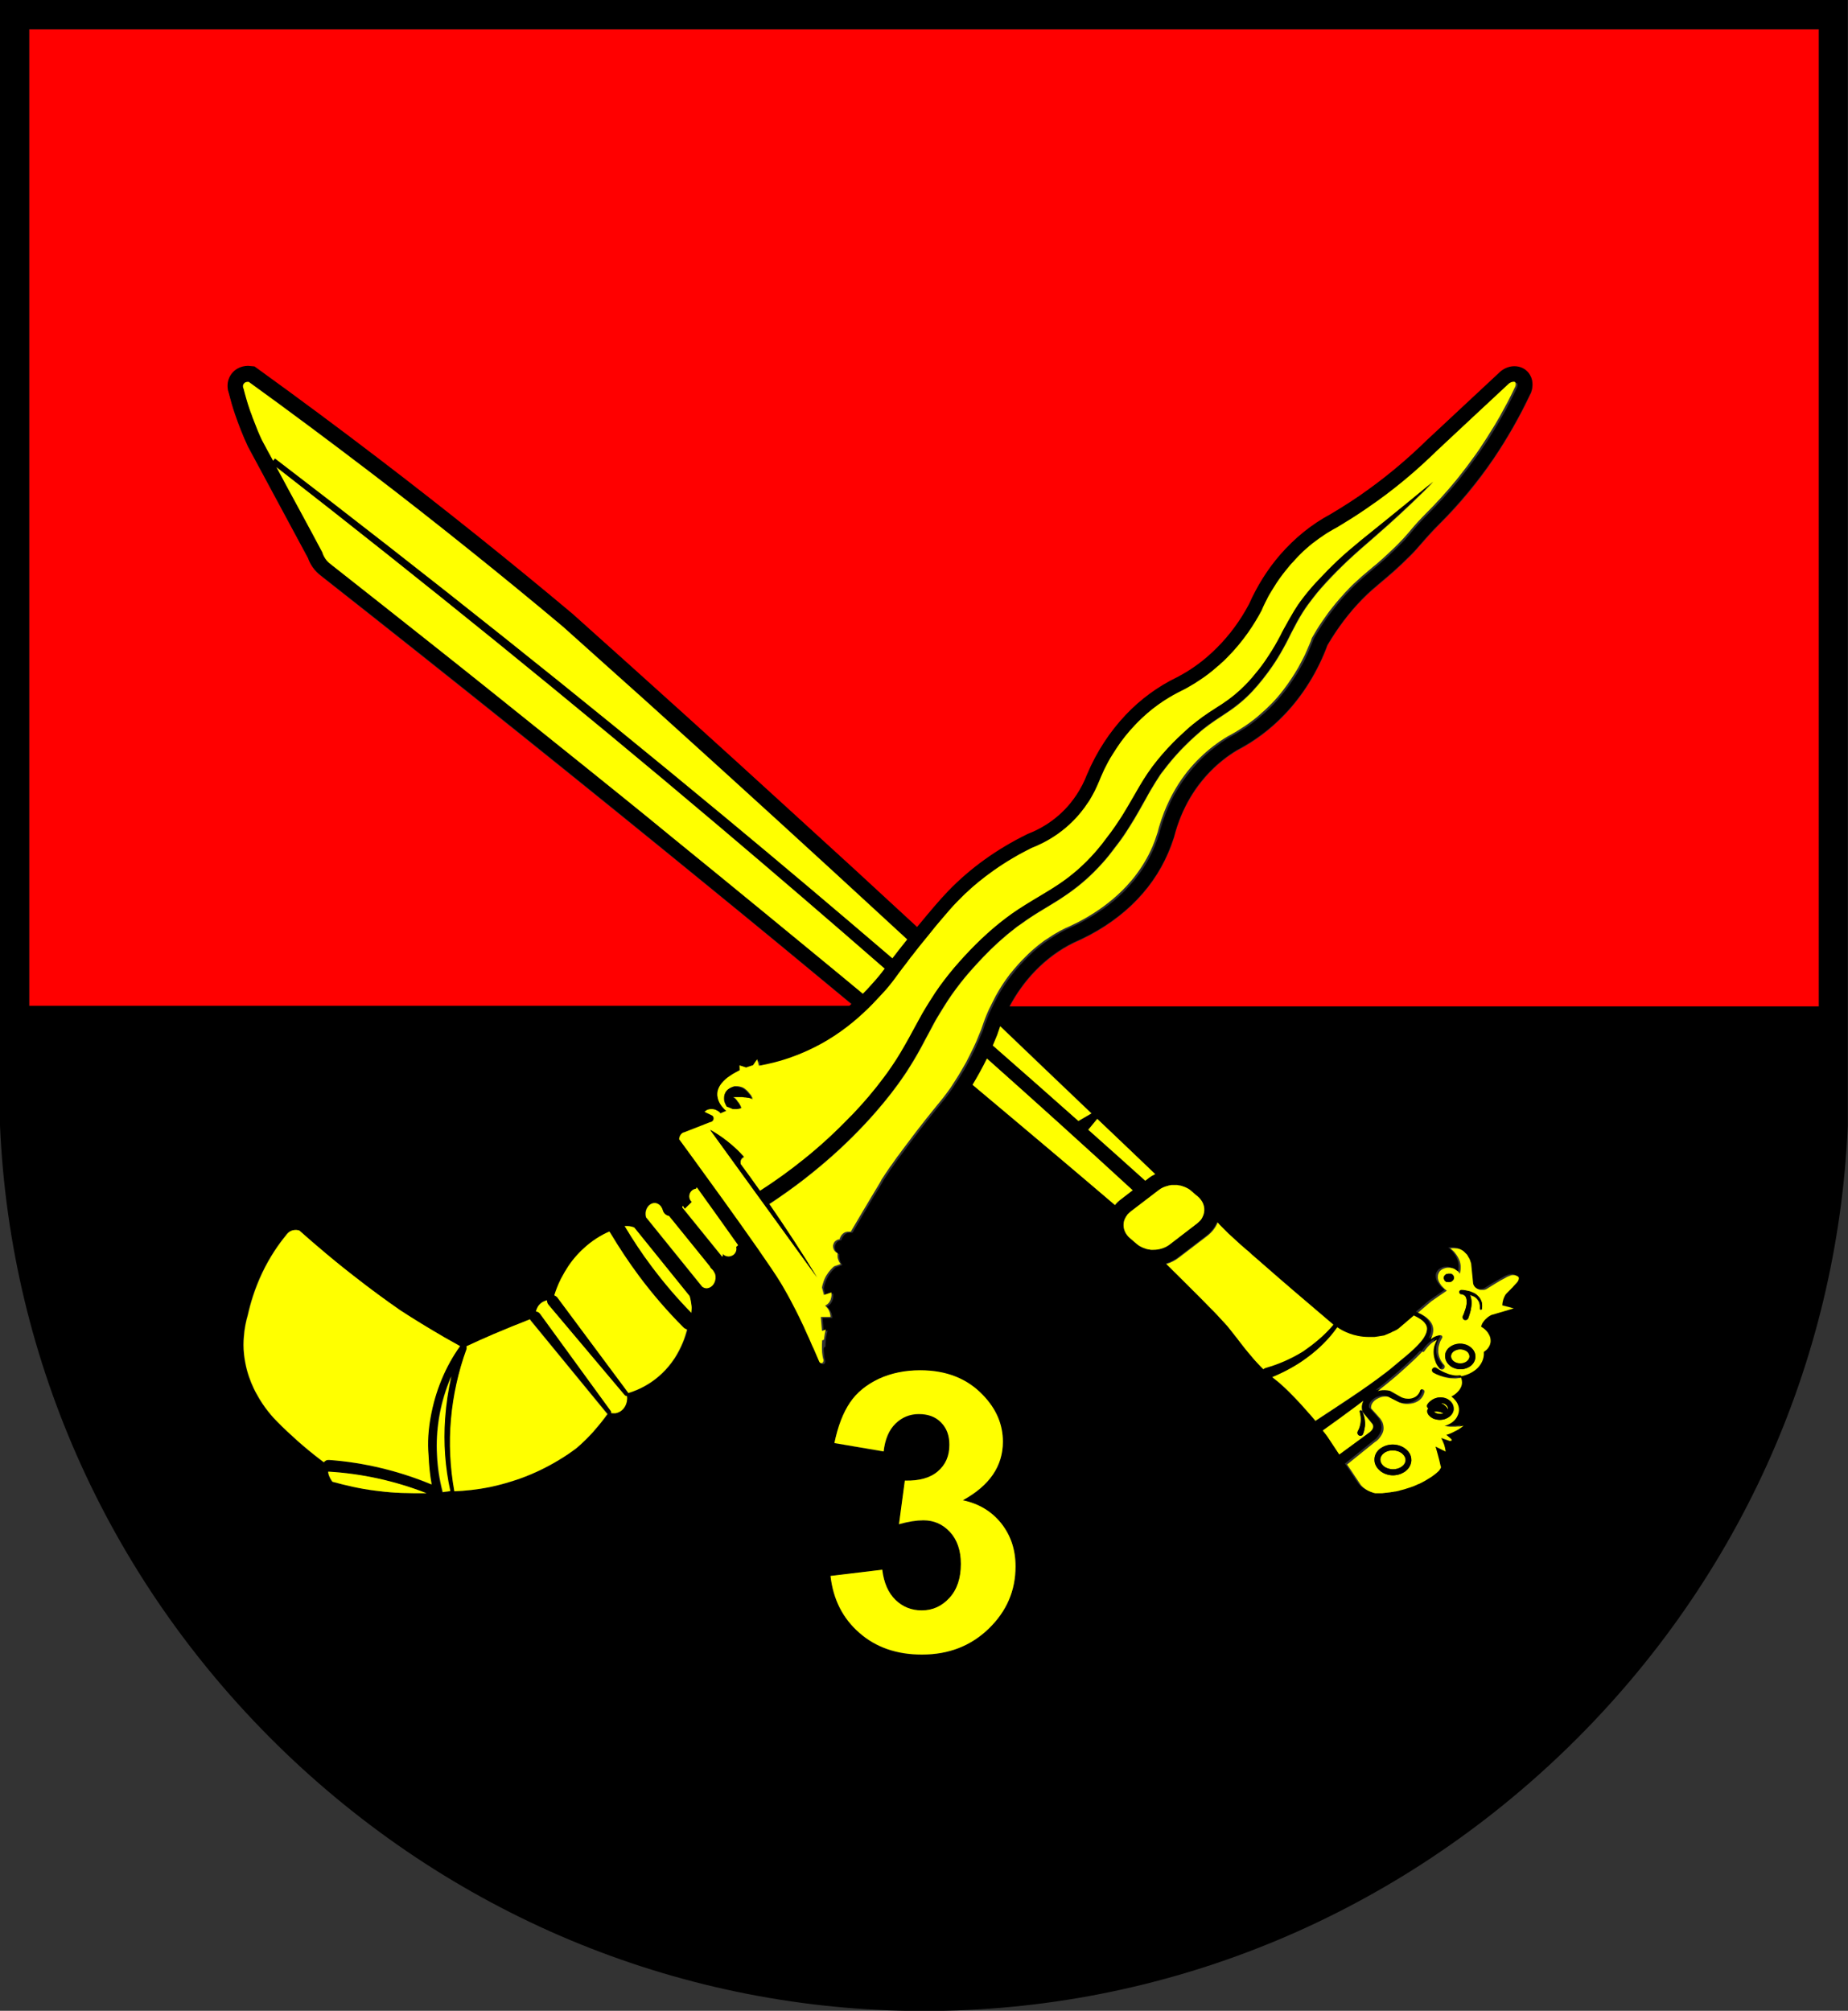 <?xml version="1.0" encoding="utf-8"?>
<!-- Generator: Adobe Illustrator 25.4.1, SVG Export Plug-In . SVG Version: 6.00 Build 0)  -->
<svg version="1.1" xmlns="http://www.w3.org/2000/svg" xmlns:xlink="http://www.w3.org/1999/xlink" x="0px" y="0px"
	 viewBox="0 0 949.9 1033.4" style="enable-background:new 0 0 949.9 1033.4;" xml:space="preserve">
<rect x="0" y="0" width="949.9" height="1033.4" fill="#333333" stroke="none"/>
<style type="text/css">
	.st0{fill:none;}
	.st1{fill:#FF0000;}
	.st2{fill:#FFFF00;}
	.st3{display:none;}
	.st4{display:inline;fill:none;stroke:#FF00FF;stroke-miterlimit:10;}
</style>
<g id="Layer_3">
</g>
<g id="Layer_1">
	<g>
		<path class="st0" d="M543.8,462.5c1.2-0.8,2.4-1.6,3.6-2.4c1.1-0.8,2.3-1.5,3.4-2.4c-1.1,0.8-2.2,1.6-3.4,2.4
			C546.2,460.9,545,461.7,543.8,462.5z"/>
		<path class="st0" d="M565,445c2.2-2.4,4.3-4.8,6.2-7.3c0.9-1.3,1.9-2.5,2.9-3.8c-1,1.3-1.9,2.5-2.9,3.8
			C569.3,440.2,567.2,442.7,565,445z"/>
		<path class="st0" d="M527.3,472.9c1.3-0.9,2.6-1.7,3.9-2.6C529.9,471.2,528.6,472,527.3,472.9
			C527.3,472.9,527.3,472.9,527.3,472.9z"/>
		<path class="st0" d="M580.6,424.4c-0.8,1.2-1.5,2.4-2.3,3.6C579.1,426.8,579.8,425.6,580.6,424.4c2.9-4.6,5.5-9.3,8.1-13.9
			c1.7-3,3.4-6,5.2-8.9c-1.8,2.9-3.6,5.8-5.2,8.9C586.1,415.1,583.5,419.8,580.6,424.4z"/>
		<path class="st0" d="M606.9,385.3c-0.1,0.1-0.1,0.1-0.2,0.2C606.7,385.4,606.8,385.4,606.9,385.3c3-3.1,6.1-6.1,9.4-8.9
			C613,379.2,609.9,382.2,606.9,385.3z"/>
		<path class="st0" d="M659.4,333.3c0.9-1.6,1.8-3.3,2.6-4.9c0.5-1,1-2,1.5-3c-0.5,1-1,2-1.5,3C661.2,330,660.3,331.6,659.4,333.3z"
			/>
		<path class="st0" d="M595.7,398.9c0.4-0.5,0.7-1.1,1.1-1.6c0.4-0.5,0.7-1,1.1-1.4c-0.4,0.5-0.7,1-1.1,1.4
			C596.5,397.8,596.1,398.3,595.7,398.9z"/>
		<path class="st0" d="M469.1,545.7c-0.8,1.2-1.5,2.5-2.3,3.7C467.5,548.2,468.3,546.9,469.1,545.7z"/>
		<path class="st0" d="M471.6,541.3c-0.8,1.4-1.6,2.7-2.4,4.1C470,544,470.8,542.7,471.6,541.3z"/>
		<path class="st0" d="M478.5,528.5c-0.9,1.7-1.8,3.5-2.8,5.2C476.7,532,477.6,530.3,478.5,528.5z"/>
		<path class="st0" d="M417.9,602.3c9.4-7.6,18.3-15.8,26.5-24.6c1.9-2,3.7-4.1,5.6-6.2c-1.8,2.1-3.7,4.2-5.6,6.2
			C436.2,586.5,427.3,594.7,417.9,602.3z"/>
		<path class="st0" d="M395.3,618.7c1.7-1.1,3.4-2.3,5.2-3.5C398.8,616.4,397.1,617.6,395.3,618.7
			C395.3,618.7,395.3,618.7,395.3,618.7z"/>
		<path class="st0" d="M522.5,476.3l-1.5,1.2c-5.6,4.3-10.8,9.1-15.8,14.3c4.9-5.1,10.2-10,15.8-14.3L522.5,476.3l1.6-1.1
			c0.2-0.2,0.5-0.3,0.7-0.5c-0.2,0.2-0.5,0.3-0.7,0.5L522.5,476.3z"/>
		<path class="st0" d="M699.1,282.3c4.8-4.2,9.7-8.4,14.5-12.7c7.9-7.1,15.6-14.4,23.1-22c0,0,0,0,0,0c-7.5,7.6-15.2,14.9-23.1,22
			C708.8,273.8,703.9,278,699.1,282.3z"/>
		<path class="st0" d="M380.7,597c0-0.2,0-0.4,0.1-0.6c0.1-0.3,0.3-0.6,0.4-0.8c-0.2,0.2-0.3,0.5-0.4,0.9
			C380.7,596.7,380.7,596.9,380.7,597z"/>
		<path class="st0" d="M390.7,612.2C390.7,612.2,390.7,612.2,390.7,612.2c-3.3-4.7-6.6-9.2-9.9-13.7c0-0.1-0.1-0.4-0.2-0.7
			c0,0.4,0.1,0.6,0.2,0.7C384.1,603,387.4,607.5,390.7,612.2z"/>
		<path class="st0" d="M437.1,574.1c-7.5,7.8-15.4,15.1-23.8,21.8C421.7,589.2,429.6,581.9,437.1,574.1z"/>
		<path class="st0" d="M700.7,737.2C700.6,737.2,700.6,737.2,700.7,737.2C700.6,737.2,700.6,737.2,700.7,737.2z"/>
		<path class="st0" d="M467.3,533.6c-2.8,5-5.6,9.9-8.8,14.5c-1.3,1.9-2.6,3.8-4,5.6c1.4-1.8,2.7-3.7,4-5.6
			C461.7,543.5,464.5,538.6,467.3,533.6z"/>
		<path class="st0" d="M699,725.5L699,725.5c0-0.2,0-0.3,0-0.4C699,725.3,699,725.4,699,725.5L699,725.5c0.2,0.9,0.4,1.7,0.5,2.6
			c0,0,0,0,0,0C699.5,727.3,699.3,726.4,699,725.5z"/>
		<path class="st0" d="M700,725c-0.1-0.1-0.2-0.2-0.4-0.2C699.8,724.8,700,724.9,700,725z"/>
		<path class="st0" d="M652.2,336.9c-0.7,1-1.3,2-2,3c-2,2.9-4.2,5.6-6.5,8.3c2.3-2.7,4.5-5.5,6.5-8.3
			C650.9,338.8,651.6,337.9,652.2,336.9z"/>
		<path class="st0" d="M699.6,277.7l12.4-10c4.1-3.3,8.2-6.7,12.3-10c-4.1,3.3-8.2,6.7-12.3,10L699.6,277.7
			c-4.1,3.3-8.2,6.8-12.1,10.5c0,0,0,0-0.1,0.1c0,0,0,0,0.1-0.1C691.4,284.5,695.5,281,699.6,277.7z"/>
		<path class="st0" d="M485.1,517c-1,1.6-1.9,3.1-2.9,4.7C483.2,520.1,484.2,518.6,485.1,517z"/>
		<path class="st0" d="M571.2,427.6c1.5-2.1,3-4.3,4.4-6.4c1.5-2.2,2.8-4.5,4.2-6.8c-1.4,2.3-2.7,4.6-4.2,6.8
			C574.2,423.4,572.7,425.5,571.2,427.6c-1.5,2.1-3.2,4.1-4.7,6.2c-1.1,1.4-2.3,2.8-3.5,4.2c1.2-1.4,2.4-2.7,3.5-4.2
			C568,431.8,569.6,429.7,571.2,427.6z"/>
		<path class="st0" d="M682.5,293c-2.1,2.2-4.2,4.4-6.3,6.6c-2.7,3-5.3,6.1-7.7,9.4c2.4-3.3,5-6.4,7.7-9.4
			C678.2,297.4,680.3,295.2,682.5,293z"/>
		<path class="st0" d="M679,302.1c-1.4,1.6-2.8,3.3-4.1,5C676.2,305.4,677.6,303.8,679,302.1c3.4-4,7.1-7.8,10.9-11.4
			c0.9-0.9,1.8-1.7,2.7-2.6c-0.9,0.9-1.8,1.7-2.7,2.6C686.1,294.4,682.5,298.2,679,302.1z"/>
		<path class="st0" d="M621.4,366.3c-2.1,1.4-4.2,2.9-6.2,4.5c-2.5,1.9-4.9,4-7.2,6.2c2.3-2.2,4.7-4.2,7.2-6.2
			C617.2,369.1,619.3,367.7,621.4,366.3z"/>
		<path class="st0" d="M382.5,594.7c-0.6-0.6-1.2-1.3-1.8-1.9C381.3,593.4,381.9,594,382.5,594.7
			C382.5,594.7,382.5,594.7,382.5,594.7z"/>
		<path class="st0" d="M380.8,569.6C380.8,569.6,380.8,569.6,380.8,569.6C380.8,569.6,380.8,569.6,380.8,569.6
			c0.1,0,0.2-0.1,0.3-0.1c0-0.2-0.1-0.3-0.2-0.5c0.1,0.2,0.1,0.4,0.2,0.5C381,569.5,380.9,569.5,380.8,569.6z"/>
		<path class="st0" d="M380.4,569.7C380.4,569.7,380.4,569.7,380.4,569.7c0.1,0,0.1,0,0.1,0C380.5,569.7,380.4,569.7,380.4,569.7
			C380.4,569.7,380.4,569.7,380.4,569.7z"/>
		<path class="st0" d="M379.7,566.4c0.1,0.1,0.1,0.2,0.2,0.2L379.7,566.4c-0.1-0.1-0.2-0.3-0.3-0.4c0-0.1-0.1-0.1-0.1-0.2
			c0,0.1,0.1,0.1,0.1,0.2C379.5,566.1,379.6,566.2,379.7,566.4z"/>
		<path class="st0" d="M379,563.7c-0.2,0-0.4,0-0.5,0c0,0,0,0-0.1,0c-0.1,0-0.1,0-0.2,0h1.3c-0.1,0-0.2,0-0.3,0
			C379.1,563.7,379.1,563.7,379,563.7z"/>
		<path class="st0" d="M379.3,570C379.3,570,379.3,570,379.3,570c0.1,0,0.1,0,0.2,0C379.4,570,379.3,570,379.3,570
			C379.3,570,379.3,570,379.3,570z"/>
		<path class="st0" d="M378.9,565.3c-0.2-0.2-0.4-0.5-0.6-0.7c-0.1-0.1-0.2-0.2-0.4-0.3c0.1,0.1,0.2,0.2,0.4,0.3
			C378.5,564.8,378.7,565.1,378.9,565.3z"/>
		<path class="st0" d="M377.1,563.7c0.1,0.1,0.2,0.2,0.4,0.3C377.4,563.9,377.3,563.8,377.1,563.7
			C377.2,563.7,377.1,563.7,377.1,563.7L377.1,563.7z"/>
		<path class="st0" d="M377,570C377,570,377.1,570,377,570c0.1,0,0.1,0,0.2,0C377.2,570.1,377.1,570.1,377,570
			C377.1,570,377,570,377,570z"/>
		<path class="st0" d="M372.8,566C372.7,566,372.7,565.9,372.8,566C372.7,565.9,372.7,566,372.8,566z"/>
		<path class="st0" d="M378.2,570.1c0.1,0,0.1,0,0.2,0c0,0,0,0,0.1,0c0,0,0,0,0,0C378.4,570.1,378.3,570.1,378.2,570.1z"/>
		<path class="st0" d="M377.4,563.7C377.3,563.7,377.3,563.7,377.4,563.7C377.3,563.7,377.3,563.7,377.4,563.7z"/>
		<path class="st0" d="M382.4,563.8c0,0-0.1,0-0.1,0c-0.3,0-0.5,0-0.8-0.1c-0.1,0-0.1,0-0.2,0c-0.2,0-0.4,0-0.6,0c0,0,0,0,0,0
			c0,0,0,0,0,0c0.2,0,0.4,0,0.6,0c0.1,0,0.1,0,0.2,0c0.2,0,0.5,0,0.8,0C382.3,563.8,382.4,563.8,382.4,563.8c0.2,0,0.4,0,0.7,0.1
			c0,0,0.1,0,0.1,0c0,0-0.1,0-0.1,0C382.9,563.9,382.6,563.9,382.4,563.8z"/>
		<path class="st0" d="M380.2,567.3c0.1,0.3,0.3,0.5,0.4,0.8C380.5,567.8,380.4,567.6,380.2,567.3z"/>
		<path class="st0" d="M387.1,565C387.1,565,387.1,565,387.1,565C387.1,565,387.1,565,387.1,565C387.1,565,387.1,565,387.1,565
			C387.1,565,387.1,565,387.1,565z"/>
		<path class="st0" d="M376,569.7c-0.9-0.3-1.5-0.8-2-1.2c-0.3-0.5-0.6-1-0.8-1.5c0.2,0.5,0.5,1,0.8,1.5
			C374.4,569,375.1,569.4,376,569.7z"/>
		<path class="st0" d="M380.6,558.5C380.6,558.5,380.6,558.5,380.6,558.5C380.6,558.5,380.6,558.5,380.6,558.5
			c-0.3-0.1-0.5-0.1-0.8-0.2c0,0,0,0,0,0c0,0,0,0,0,0C380.1,558.3,380.3,558.4,380.6,558.5z"/>
		<path class="st0" d="M420.1,656.6C420.1,656.5,420.1,656.5,420.1,656.6l-29.7-40.9L420.1,656.6z"/>
		<path class="st0" d="M377.9,558.3c0.1,0,0.2,0,0.3,0c0.1,0,0.2,0,0.3,0c0,0,0,0,0.1,0c0,0,0,0-0.1,0c-0.1,0-0.2,0-0.3,0
			C378.1,558.2,378,558.3,377.9,558.3c-0.1,0-0.2,0-0.3,0c0,0-0.1,0-0.1,0c0,0,0.1,0,0.1,0C377.7,558.3,377.8,558.3,377.9,558.3z"/>
		<path class="st0" d="M365.2,580.8L365.2,580.8c2.6,1.4,5.5,3.2,8.6,5.7C370.7,584.1,367.8,582.2,365.2,580.8z"/>
		<path class="st0" d="M478,514.7c0.3-0.5,0.6-0.9,0.9-1.4C478.5,513.8,478.2,514.3,478,514.7z"/>
		<path class="st0" d="M699.6,728.3c0.1,0.8,0.1,1.6,0,2.4c0,0.3-0.1,0.5-0.1,0.8c0-0.3,0.1-0.5,0.1-0.8
			C699.6,730,699.6,729.2,699.6,728.3z"/>
		<path class="st0" d="M383.7,560.3c0,0,0.1,0.1,0.1,0.1c0.1,0.1,0.2,0.2,0.2,0.2c-0.1-0.1-0.2-0.2-0.2-0.2
			C383.8,560.4,383.7,560.4,383.7,560.3c-0.2-0.2-0.4-0.3-0.6-0.5c0,0,0,0,0,0c0,0,0,0,0,0C383.3,560,383.5,560.2,383.7,560.3z"/>
		<path class="st0" d="M385.9,562.9C385.9,562.9,385.9,562.9,385.9,562.9c-0.2-0.2-0.3-0.4-0.4-0.6
			C385.6,562.5,385.7,562.7,385.9,562.9C385.9,562.9,385.9,562.9,385.9,562.9z"/>
		<path class="st0" d="M381.5,558.9C381.5,558.9,381.5,558.8,381.5,558.9c-0.2-0.1-0.3-0.1-0.4-0.1
			C381.3,558.8,381.4,558.8,381.5,558.9C381.5,558.8,381.5,558.9,381.5,558.9z"/>
		<path class="st0" d="M660,323.1c1.4-2.7,2.9-5.5,4.6-8.1C662.9,317.7,661.4,320.4,660,323.1z"/>
		<path class="st0" d="M386.8,564.4C386.8,564.4,386.8,564.5,386.8,564.4c0.1,0.1,0.1,0.2,0.1,0.2
			C386.9,564.6,386.9,564.5,386.8,564.4C386.8,564.4,386.8,564.4,386.8,564.4c-0.1-0.1-0.1-0.3-0.2-0.4c0,0,0,0,0,0c0,0,0,0,0,0
			C386.6,564.2,386.7,564.3,386.8,564.4z"/>
		<path class="st0" d="M385.4,562.2c-0.1-0.2-0.3-0.4-0.5-0.6c0,0,0,0,0,0c0,0,0,0,0,0C385.1,561.8,385.2,562,385.4,562.2z"/>
		<path class="st0" d="M385.6,564.3c0,0-0.1,0-0.1,0c-0.2,0-0.3-0.1-0.5-0.1c-0.1,0-0.1,0-0.2,0c-0.2,0-0.5-0.1-0.7-0.1
			c0,0-0.1,0-0.1,0c-0.2,0-0.3,0-0.5-0.1c0.2,0,0.4,0,0.5,0.1c0,0,0.1,0,0.1,0c0.2,0,0.5,0.1,0.7,0.1c0.1,0,0.1,0,0.2,0
			c0.2,0,0.3,0.1,0.5,0.1C385.5,564.3,385.5,564.3,385.6,564.3c0.2,0.1,0.4,0.1,0.6,0.2c0,0,0,0,0,0c0,0,0,0,0,0
			C386,564.5,385.8,564.4,385.6,564.3z"/>
		<path class="st0" d="M743.9,658.8C743.9,658.8,744,658.8,743.9,658.8c0.1,0,0.2,0,0.2,0.1C744.1,658.8,744,658.8,743.9,658.8
			C744,658.8,743.9,658.8,743.9,658.8z"/>
		<path class="st0" d="M741.5,718.2c-2.3-0.3-4.8,0.6-6.6,2.2C736.7,718.7,739.1,717.9,741.5,718.2z"/>
		<path class="st0" d="M743.8,654.7C743.8,654.7,743.8,654.7,743.8,654.7C743.8,654.7,743.8,654.7,743.8,654.7
			C743.8,654.7,743.8,654.7,743.8,654.7z"/>
		<path class="st0" d="M745.1,701.7c-1.2-1-2-2.4-2.2-3.8C743.1,699.3,743.8,700.7,745.1,701.7c1.5,1.3,3.6,2,5.6,2
			c1.1,0,2.2-0.2,3.2-0.6c-1,0.4-2.1,0.6-3.2,0.6C748.6,703.7,746.6,703,745.1,701.7z"/>
		<path class="st0" d="M742.5,655.6C742.5,655.6,742.5,655.6,742.5,655.6C742.5,655.6,742.5,655.6,742.5,655.6z"/>
		<path class="st0" d="M742.5,657.8C742.4,657.8,742.4,657.7,742.5,657.8C742.4,657.7,742.4,657.8,742.5,657.8z"/>
		<path class="st0" d="M757.9,694.9c-0.4-0.9-1-1.8-1.8-2.5c-0.4-0.3-0.9-0.6-1.3-0.9c0.5,0.3,0.9,0.6,1.3,0.9
			C756.9,693.2,757.6,694,757.9,694.9z"/>
		<path class="st0" d="M743.3,729.1c-0.3,0.1-0.5,0.2-0.8,0.3C742.7,729.3,743,729.2,743.3,729.1c0.8-0.3,3.3-1.5,3.9-4.1
			c0.1-0.2,0.1-0.5,0.1-0.7c0,0.2,0,0.5-0.1,0.7C746.6,727.6,744,728.8,743.3,729.1z"/>
		<path class="st0" d="M734.8,727.6c0.5,0.6,1.3,1.1,2.1,1.5c0.1,0,0.2,0.1,0.3,0.1c-0.1,0-0.3-0.1-0.3-0.1
			C736.1,728.7,735.4,728.2,734.8,727.6z"/>
		<path class="st0" d="M750.2,664.5c0-0.1-0.1-0.1-0.1-0.2C750.1,664.4,750.1,664.5,750.2,664.5z"/>
		<path class="st0" d="M746.6,721.3c-0.7-1.1-1.7-2.1-3.1-2.6c-0.6-0.2-1.2-0.4-1.9-0.5c0.7,0.1,1.3,0.2,1.9,0.5
			C744.8,719.2,745.9,720.2,746.6,721.3z"/>
		<path class="st0" d="M743,655.1c0.1-0.1,0.3-0.2,0.4-0.3c0,0,0.1,0,0.1,0c0,0-0.1,0-0.1,0C743.2,655,743.1,655,743,655.1
			C743,655.1,743,655.1,743,655.1c-0.1,0.1-0.2,0.2-0.3,0.3C742.7,655.4,742.8,655.2,743,655.1C743,655.1,743,655.1,743,655.1z"/>
		<path class="st0" d="M744.7,654.6c0,0-0.1,0-0.1,0c-0.1,0-0.1,0-0.2,0c0,0,0,0,0,0c0.1,0,0.1,0,0.2,0
			C744.6,654.6,744.6,654.6,744.7,654.6z"/>
		<path class="st0" d="M744.3,654.6c-0.1,0-0.2,0-0.3,0.1c-0.1,0-0.1,0-0.2,0c0.1,0,0.1,0,0.2,0
			C744.1,654.6,744.2,654.6,744.3,654.6z"/>
		<path class="st0" d="M733.9,724.4c0-0.1,0.1-0.2,0.2-0.3C734,724.3,733.9,724.3,733.9,724.4c-0.4,0.9,0,1.7,0.3,2.2
			C733.9,726.1,733.5,725.4,733.9,724.4z"/>
		<path class="st0" d="M743.2,658.4c0,0,0.1,0.1,0.1,0.1c0.1,0,0.1,0,0.1,0.1c0,0-0.1,0-0.1-0.1
			C743.2,658.5,743.2,658.5,743.2,658.4z"/>
		<path class="st0" d="M745.3,654.6c0,0-0.1,0-0.1,0c-0.1,0-0.2,0-0.2,0c0.1,0,0.2,0,0.2,0C745.2,654.6,745.2,654.6,745.3,654.6z"/>
		<path class="st0" d="M745.8,654.7C745.7,654.7,745.7,654.7,745.8,654.7c-0.1,0-0.2,0-0.2-0.1C745.6,654.7,745.6,654.7,745.8,654.7
			C745.7,654.7,745.7,654.7,745.8,654.7z"/>
		<path class="st0" d="M745,658.9c0,0,0.1,0,0.1,0c0.1,0,0.1,0,0.2,0c-0.1,0-0.1,0-0.2,0C745.1,658.9,745,658.9,745,658.9z"/>
		<path class="st0" d="M745.3,658.9C745.3,658.9,745.3,658.9,745.3,658.9c0.1,0,0.2,0,0.3-0.1c0,0,0.1,0,0.1,0c0,0-0.1,0-0.1,0
			C745.5,658.9,745.4,658.9,745.3,658.9z"/>
		<path class="st0" d="M746.1,658.7c0,0,0.1,0,0.1-0.1c0.1,0,0.2-0.1,0.2-0.2c-0.1,0.1-0.2,0.1-0.2,0.2
			C746.2,658.6,746.2,658.6,746.1,658.7z"/>
		<path class="st0" d="M744.4,658.9c0,0,0.1,0,0.1,0c0.1,0,0.1,0,0.2,0c-0.1,0-0.1,0-0.2,0C744.5,658.9,744.4,658.9,744.4,658.9z"/>
		<path class="st0" d="M750,664.1C750,664.1,750,664.1,750,664.1C750,664.1,750,664.1,750,664.1z"/>
		<path class="st0" d="M752.9,678.4c0.7,0.1,1.3-0.3,1.6-0.9c0.2-0.5,0.4-1,0.5-1.5c-0.2,0.5-0.3,1-0.5,1.5
			C754.2,678.1,753.6,678.5,752.9,678.4z"/>
		<path class="st0" d="M753.3,666.3c-0.3-0.6-0.9-1-1.7-1.3C752.3,665.3,753,665.7,753.3,666.3c0.4,0.8,0.5,1.9,0.4,3.1
			c0,0.3-0.1,0.6-0.1,0.9c0-0.3,0.1-0.6,0.1-0.9C753.8,668.3,753.7,667.1,753.3,666.3z"/>
		<path class="st0" d="M753.1,672.6c0,0.1-0.1,0.2-0.1,0.3c-0.2,0.6-0.4,1.2-0.6,1.7c0.2-0.6,0.4-1.2,0.6-1.7
			C753.1,672.8,753.1,672.7,753.1,672.6z"/>
		<path class="st0" d="M755.5,665.5c0.5,0.2,1.1,0.4,1.6,0.6C756.5,665.9,756,665.7,755.5,665.5
			C755.5,665.5,755.5,665.5,755.5,665.5z"/>
		<path class="st0" d="M751.7,676.3c0.2-0.5,0.5-1,0.7-1.6C752.2,675.2,752,675.8,751.7,676.3L751.7,676.3
			C751.7,676.3,751.7,676.3,751.7,676.3C751.7,676.3,751.7,676.3,751.7,676.3L751.7,676.3z"/>
		<path class="st0" d="M756.2,670c0-0.2,0-0.3,0-0.5c0-0.5,0-1-0.1-1.5c0.1,0.5,0.1,1,0.1,1.5C756.3,669.7,756.3,669.8,756.2,670z"
			/>
		<path class="st0" d="M698.8,737.8c-0.8-0.3-1.2-1.2-0.9-2c0-0.1,0.1-0.1,0.1-0.2c0,0.1-0.1,0.1-0.1,0.2
			C697.7,736.6,698.1,737.4,698.8,737.8c0.7,0.3,1.4,0,1.8-0.6C700.2,737.8,699.5,738,698.8,737.8z"/>
		<path class="st0" d="M699.3,732.5c-0.1,0.3-0.1,0.5-0.2,0.8c-0.1,0.2-0.1,0.4-0.2,0.6c0.1-0.2,0.1-0.4,0.2-0.6
			C699.1,733.1,699.2,732.8,699.3,732.5z"/>
		<path class="st0" d="M760.6,672.6L760.6,672.6c0-1.3,0-2.5-0.5-3.5c-0.1-0.2-0.2-0.3-0.3-0.5c0.1,0.2,0.2,0.3,0.3,0.5
			C760.6,670.1,760.6,671.3,760.6,672.6L760.6,672.6c0,0.3,0.2,0.6,0.5,0.6c0.1,0,0.2,0,0.3-0.1c-0.1,0-0.2,0.1-0.3,0.1
			C760.9,673.1,760.6,672.9,760.6,672.6z"/>
		<path class="st0" d="M721.1,757c-1,0.5-2,0.9-3.1,1.1C719,757.9,720.1,757.5,721.1,757z"/>
		<path class="st0" d="M733.8,723.5c-0.1-0.1-0.2-0.3-0.2-0.4C733.6,723.2,733.7,723.3,733.8,723.5c0.1,0.1,0.3,0.3,0.4,0.4
			c0,0,0,0,0,0C734.1,723.7,733.9,723.6,733.8,723.5z"/>
		<path class="st0" d="M750.2,664.5c0.2,0.2,0.4,0.3,0.7,0.4l0.1,0l-0.1,0C750.6,664.9,750.3,664.7,750.2,664.5z"/>
		<path class="st0" d="M757,664.2c0.5,0.2,0.9,0.5,1.4,0.7C757.9,664.7,757.4,664.4,757,664.2z"/>
		<path class="st0" d="M742.8,696.6c0.1-1.3,0.6-2.4,1.4-3.4C743.4,694.2,742.9,695.3,742.8,696.6z"/>
		<path class="st0" d="M724,746.1c1,1.3,1.5,2.8,1.5,4.4c0,0.1,0,0.1,0,0.2c0-0.1,0-0.1,0-0.2C725.5,748.9,725,747.4,724,746.1z"/>
		<path class="st0" d="M710.5,743.7c-0.3,0.2-0.7,0.4-1,0.6c-0.2,0.1-0.3,0.3-0.5,0.4c0.2-0.1,0.3-0.3,0.5-0.4
			C709.8,744.1,710.2,743.9,710.5,743.7z"/>
		<path class="st0" d="M761.4,668.5c0.2,0.4,0.3,0.8,0.4,1.2C761.7,669.3,761.5,668.9,761.4,668.5c-0.4-1.1-1.2-2.1-2.1-2.9
			C760.2,666.4,760.9,667.4,761.4,668.5z"/>
		<path class="st0" d="M755.1,663.5C755.1,663.5,755.1,663.5,755.1,663.5c-0.1,0-0.1,0-0.1,0C755.1,663.5,755.1,663.5,755.1,663.5
			C755.1,663.5,755.1,663.5,755.1,663.5z"/>
		<path class="st0" d="M751.2,662.9L751.2,662.9c0,0-0.1,0-0.1,0c-0.2,0-0.5,0.1-0.7,0.2c0.2-0.1,0.4-0.2,0.7-0.2
			C751.1,662.9,751.1,662.9,751.2,662.9z"/>
		<path class="st0" d="M701.1,727.9c-0.2-0.7-0.5-1.5-0.8-2.2C700.7,726.4,701,727.1,701.1,727.9c0.3,1,0.4,1.9,0.5,2.9
			c0.1,1,0,2-0.1,3c-0.1,0.8-0.2,1.5-0.5,2.3c0.2-0.8,0.4-1.5,0.5-2.3c0.1-1,0.2-2,0.1-3C701.6,729.8,701.4,728.8,701.1,727.9z"/>
		<path class="st1" d="M15,517.2h421.7c0.3-0.3,0.7-0.6,1.1-1c-24.2-20.1-48.5-40.1-72.8-59.9C299.3,402.7,232,348.8,165.1,296.1
			c-1.7-1.3-3.1-2.8-4.3-4.4c-1-1.5-1.9-3-2.4-4.7l-30.8-57.2l-0.1-0.2l-0.1-0.2c-2.5-5.4-4.7-11-6.6-16.6
			c-1.2-3.5-2.2-7.1-3.1-10.6c-1.7-4.8,0.1-10,4.5-12.5c1.6-0.9,3.5-1.4,5.4-1.4c0.4,0,0.8,0,1.1,0.1l2.2,0.2l1.8,1.3
			c20.9,15.1,41.8,30.6,62.2,46.2c33.9,25.9,67.4,52.7,99.8,79.9l0.1,0.1l0.1,0.1c37,33.1,74.4,66.9,111,100.3
			c21.8,19.9,43.8,40.1,65.6,60.2c6.7-8.2,11.2-13.6,16-18.5c11.3-11.7,24.8-21.4,40.2-29c0.2-0.1,0.4-0.2,0.6-0.3
			c7.3-2.8,17.6-8.6,25.2-20.2c2.1-3.2,3.9-6.6,5.3-10.3c0-0.1,0-0.1,0.1-0.2c4.8-11.5,11.5-21.8,19.9-30.6
			c7.7-8.1,16.5-14.5,26.2-19.2c7.6-4,14.6-9.2,20.8-15.4c6.4-6.5,11.9-13.9,16.3-22.2c4.1-9.3,9.5-17.9,16-25.4
			c7.4-8.6,16.1-15.6,25.8-20.8c6.9-4.1,13.7-8.6,20.3-13.3c10.2-7.4,20-15.7,29.2-24.7c0,0,0.1-0.1,0.1-0.1l36.9-34.4
			c2.2-2.3,5.1-3.6,8.1-3.6c2.9,0,5.5,1.2,7.3,3.4c2.2,2.8,2.6,6.6,1.1,10.4c0,0.1-0.1,0.2-0.2,0.3c-5.5,11.7-11.9,22.9-19,33.4
			c-8.2,12.1-17.6,23.4-27.8,33.5c-3.8,3.8-6.3,6.7-8.8,9.5c-2,2.3-3.8,4.4-6.1,6.7c-6.7,6.7-11.1,10.4-15.1,13.7
			c-3.3,2.8-6.2,5.2-9.8,8.9c-6.6,6.7-12.5,14.5-17.7,23.4c-5,13.5-12.6,25.8-22.1,35.7c-7.2,7.5-15.4,13.7-24.5,18.4
			c-9.7,5.8-17.9,14.2-23.9,24.2c-3.7,6.2-6.5,12.9-8.3,20.1c0,0.1-0.1,0.2-0.1,0.4c-0.9,2.7-1.8,5.4-3,8
			c-8.7,20.2-25.5,36.1-48.7,46.2c-7.3,3.6-13.9,8.5-19.7,14.5c-5.1,5.3-9.6,11.5-13.2,18.3h416.1V15H15V517.2z"/>
		<path d="M0,0v578.4C5.3,700.6,57.4,815,146.5,900.6c89.1,85.5,205.5,132.7,327.7,132.9h0.7c122.2,0,238.6-47,327.9-132.4
			c89.5-85.6,141.7-200.2,147-322.6V0H0z M218.8,767.4c-0.4,0-0.7,0-1.1,0c-0.4,0-0.9,0-1.4,0c-0.4,0-0.8,0-1.1,0
			c-0.5,0-0.9,0-1.4,0h-0.8c-1.4,0-2.8,0-4.3-0.1c-0.2,0-0.4,0-0.6,0c-1.5,0-3-0.1-4.5-0.2c-0.1,0-0.3,0-0.5,0
			c-1.6-0.1-3.2-0.2-4.8-0.4c-0.1,0-0.2,0-0.3,0c-1.7-0.2-3.4-0.4-5.1-0.6c-4.1-0.5-8-1.2-11.7-2c-3.7-0.8-7.2-1.7-10.5-2.6
			c-0.6-0.7-1.7-2.2-2.1-4.4c-0.1-0.3-0.1-0.5-0.1-0.8c17.2,1,34.3,4.8,50.5,11.1C219,767.4,218.9,767.4,218.8,767.4z M168.9,750.3
			C168.8,750.3,168.8,750.3,168.9,750.3c-1.1-0.1-2.1,0.4-2.6,1.2c-3.1-2.3-6.8-5.2-11-8.8c-0.8-0.7-1.5-1.3-2.3-2
			c-3.8-3.4-7.3-6.7-10.6-10c-1.9-1.9-6.6-6.9-10.7-14.4c-0.5-0.9-0.9-1.8-1.4-2.7c-1.8-3.8-3.3-8.1-4.3-12.9c-0.6-3-0.9-6.2-1-9.5
			c0-1.5,0-2.9,0.2-4.3c0.3-4.2,1.1-7.8,2-11c1.3-5.8,3.4-13.4,7.4-21.7c4-8.4,8.5-14.8,12.2-19.3c0.3-0.5,1.2-1.9,3.1-2.5
			c0.3-0.1,0.6-0.2,0.8-0.2c0.1,0,0.2,0,0.2,0c0.2,0,0.4,0,0.6-0.1h0.2c0.2,0,0.4,0,0.6,0c0,0,0,0,0,0c0.2,0,0.4,0.1,0.5,0.1
			c0.1,0,0.1,0,0.2,0c0.1,0,0.2,0.1,0.3,0.1c0,0,0.1,0,0.1,0c0.1,0,0.2,0.1,0.3,0.1c4.4,3.9,9,7.9,13.8,11.9c2.4,2,4.8,4,7.3,6
			c2.5,2,5,4,7.6,6c7.9,6.1,15.7,11.8,23.2,17.1c7.2,4.7,14.7,9.4,22.7,13.9c2.7,1.5,5.3,3,8,4.5c-3.8,5.4-6.9,11.2-9.5,17.2
			c-2.5,6.1-4.4,12.5-5.6,19.1c-1.1,6.5-1.6,13.2-1.4,19.8c0.2,5,0.7,10,1.6,15C204.8,755.9,187,751.6,168.9,750.3z M230.2,766.6
			c-0.2,0-0.4,0-0.7,0.1c-0.5,0-1,0.1-1.5,0.2c-0.2,0-0.5,0-0.7,0.1c0-0.1,0-0.3-0.1-0.4c-1.6-6.1-2.5-12.4-2.8-18.7
			c-0.3-6.3,0.1-12.7,1-18.9c1-6.2,2.7-12.4,5-18.3c0.4-1.1,0.9-2.1,1.3-3.2c-1.6,7.1-2.7,14.4-3.2,21.7c-0.9,12.5,0,25.2,2.4,37.5
			C230.9,766.5,230.6,766.5,230.2,766.6z M305.8,735c-0.4,0.5-0.8,0.9-1.2,1.4c-0.8,0.9-1.6,1.7-2.4,2.5c-0.4,0.4-0.8,0.8-1.2,1.2
			c-1.6,1.5-3.1,2.9-4.6,4.2c-2.6,1.9-5.6,3.9-8.9,6c-5.6,3.4-12.3,6.8-20.1,9.6c-5.2,1.9-10.2,3.3-14.8,4.2
			c-7.2,1.5-13.7,2.1-18.9,2.3c0-0.1,0-0.1,0-0.2c-2.2-12.2-2.8-24.6-1.7-36.9c1-12.3,3.7-24.4,8-36c0.2-0.5,0.1-0.9-0.1-1.4
			c4.5-2.1,9.1-4.2,13.8-6.2c6.4-2.8,12.7-5.3,18.9-7.7c0.1,0.3,0.2,0.5,0.4,0.7l39.3,47.8c0.1,0.1,0.2,0.1,0.2,0.2
			C310.5,729.3,308.3,732.1,305.8,735z M317.4,725.9c-0.4,0.1-0.7,0.2-1.1,0.3c-0.1,0-0.2,0-0.4,0c-0.2,0-0.5,0-0.7,0h-0.2
			c-0.3,0-0.7-0.1-1-0.1c0,0,0,0,0,0c0.1-0.3,0.1-0.7-0.1-1l-36.4-50c0-0.1-0.1-0.1-0.1-0.1c-0.5-0.6-1.3-1-2-1.1
			c0.1-0.5,0.3-1,0.5-1.5c0.1-0.2,0.2-0.4,0.3-0.6c0.2-0.4,0.5-0.7,0.7-1.1c0.8-1,1.8-1.7,3.1-2.2c0.3-0.1,0.7-0.2,1-0.3
			c0,0,0.1,0,0.1,0c-0.1,0.8,0.2,1.5,0.7,2.2l39.2,46.5c0.3,0.3,0.7,0.5,1.1,0.4C322.7,721.1,320.7,724.7,317.4,725.9z M347,698
			c-8,12.2-19.2,16.5-23.9,18c0-0.1-0.1-0.3-0.2-0.4l-36.3-48.8c0,0-0.1-0.1-0.1-0.1c-0.4-0.4-0.9-0.8-1.4-0.9
			c0.7-2.4,1.8-5.3,3.4-8.5c0.6-1.2,1.2-2.4,2-3.6c2.2-3.7,5.1-7.7,8.9-11.3c5-4.8,10-7.6,14-9.4c0.2,0.3,0.4,0.6,0.6,0.9
			c4.5,7.6,9.4,15,14.6,21.9c7,9.4,14.7,18.3,22.9,26.5c0.5,0.5,1,0.8,1.7,1c0.1,0,0.2,0,0.3,0.1C352.3,687.5,350.4,692.7,347,698z
			 M355.3,674.3c0,0.2,0,0.3,0,0.4c-7.3-7.4-14.1-15.4-20.4-23.8c-4.9-6.6-9.6-13.6-13.9-20.8c0.5,0,1.1-0.1,1.6,0
			c1.1,0.1,2.3,0.3,3.3,0.7l28.5,35.2c0.5,1.7,0.8,3.4,0.9,5.2C355.4,672.3,355.4,673.3,355.3,674.3z M364.3,661.8
			c-1.2,0.4-2.4,0.2-3.5-0.5l-28.8-35.6c0-0.1,0-0.1-0.1-0.2c-0.8-3,0.6-6.2,3.1-7c1.3-0.4,2.3-0.1,3,0.2c1.2,0.6,2.1,1.8,2.5,3.3
			c0.4,1.5,1.7,2.7,3.2,2.9l20.9,25.8c0.2,0.5,0.6,1,1,1.4c0.8,0.7,1.3,1.6,1.6,2.7C368.2,657.7,366.8,661,364.3,661.8z
			 M379.2,640.1c-0.3,0.3-0.6,0.6-0.9,0.8c0.3,1.4-0.1,3-1.3,4c-0.8,0.6-1.7,0.9-2.6,0.9c-1.1,0-2.3-0.5-3.1-1.4
			c0.1,0.1,0.1,0.2,0.1,0.3c0.2,0.6-0.1,1.1-0.3,1.2l-20.5-25.3c0.1-0.4,0.2-0.6,0.3-0.7c0,0,0.2,0.1,0.3,0.3
			c0.2,0.4,0.4,0.8,0.7,1.1l3.6-3.5c-1.6-1.5-1.7-3.9-0.3-5.5c0.7-0.8,1.6-1.2,2.5-1.3c0.1-0.2,0.1-0.4,0.2-0.6
			c6.5,9,14.3,19.9,21.2,29.7C379.2,640,379.2,640,379.2,640.1z M423.4,693.7c0.1,1.3,0.2,2.5,0.3,3.6c0.1,0.5,0.2,1,0.3,1.5
			c0.2,0.3,0.3,0.7,0.2,1c0,0.6-0.3,1-0.7,1.2c-0.1,0-0.2,0.1-0.4,0.1c0,0-0.1,0-0.1,0c-0.1,0-0.2,0-0.3-0.1c0,0-0.1,0-0.1,0
			c-0.1,0-0.2-0.1-0.2-0.2c0,0-0.1-0.1-0.1-0.1c-0.1-0.1-0.2-0.2-0.3-0.4c-0.8-1.8-1.7-4-2.8-6.5c-0.5-1-1-2.2-1.5-3.3
			c-0.7-1.6-1.4-3.2-2.2-4.9c-0.9-2.1-2-4.3-3-6.5c-0.3-0.6-0.5-1.1-0.8-1.7c-0.5-1.1-1.1-2.3-1.7-3.4c-0.8-1.7-1.7-3.4-2.6-5
			c-1.2-2.2-2.3-4.3-3.5-6.3c-0.6-1-1.1-2-1.7-2.9c-9-14.8-52.2-73.8-52.2-73.8v-0.3c0-0.3,0.1-0.6,0.2-0.9c0-0.2,0.1-0.3,0.2-0.5
			c0.5-1.1,1.3-1.6,1.8-1.8c0.2-0.1,0.3-0.1,0.4-0.1c4.4-1.8,8.8-3.5,13.3-5.2c0.3,0,0.5-0.1,0.7-0.2c0.7-0.3,1.1-1,1.1-1.7
			c0-0.2,0-0.4-0.1-0.6c-0.2-0.5-0.5-0.8-0.6-0.9c0,0,0,0,0,0c-1.3-0.6-2.7-1.2-4-1.9c0,0,0.1-0.1,0.2-0.1c0,0,0.1,0,0.1-0.1
			c0.1,0,0.1-0.1,0.2-0.2c0,0,0.1,0,0.1-0.1c0.1,0,0.2-0.1,0.3-0.2c0.1,0,0.1-0.1,0.2-0.1c0.1,0,0.2-0.1,0.3-0.2
			c0.1,0,0.1-0.1,0.2-0.1c0.1,0,0.3-0.1,0.5-0.1c0.1,0,0.1,0,0.2-0.1c0.2-0.1,0.5-0.1,0.7-0.1c0.1,0,0.1,0,0.2,0c0.2,0,0.4,0,0.6,0
			c0,0,0.1,0,0.2,0c0.3,0,0.5,0,0.8,0.1c0.7,0.2,1.3,0.4,1.8,0.7c0.2,0.1,0.3,0.2,0.5,0.3c0.3,0.2,0.5,0.4,0.7,0.6
			c0.2,0.2,0.3,0.3,0.4,0.5c1-0.4,2-0.8,3-1.3c0,0-0.2-0.2-0.6-0.5c-0.2-0.2-0.4-0.4-0.6-0.6c-1.2-1.2-3-3.5-3.3-6.3
			c0-0.3,0-0.5-0.1-0.8c-0.1-2.1,0.7-4.5,3.1-7c0.6-0.6,1.3-1.3,2.1-1.9c0.8-0.6,1.7-1.3,2.8-1.9c1-0.6,2.2-1.3,3.5-1.9l-0.1-2.5
			l3.4,1.1l2.7-0.9l0.9-0.3l1.2-1.8l0.9-1.2l0.9,3.3c3.2-0.6,7-1.4,11.2-2.6c7-2,15.2-5.3,23.8-10.4c10.2-6.1,17.8-13,23.3-18.6
			c1.8-1.9,3.4-3.6,4.8-5.1c3.1-3.3,4.8-5.5,6.9-8.3c0.6-0.8,1.2-1.6,1.9-2.6c1.2-1.6,2.7-3.5,4.5-5.9c0.3-0.3,0.5-0.7,0.8-1.1
			c0.6-0.7,1.2-1.5,1.8-2.3c0.3-0.4,0.7-0.8,1-1.3c0.7-0.9,1.4-1.8,2.2-2.8c0.4-0.5,0.8-1,1.2-1.5c1.6-2,3.1-3.8,4.4-5.4
			c2.3-2.8,4.3-5.2,6.1-7.4c3-3.5,5.5-6.4,8.2-9.2c1-1,2-2,3.1-3.1c0.5-0.5,1.1-1.1,1.7-1.6c1.8-1.6,3.7-3.3,5.8-5.1
			c4.9-4.1,10.8-8.3,17.8-12.4c2-1.2,4.1-2.3,6.3-3.5c1.1-0.6,2.2-1.1,3.3-1.7c6.8-2.6,19.6-8.9,29-23.3c0.3-0.5,0.6-1,1-1.5
			c0.9-1.5,1.8-3,2.5-4.5c0.2-0.5,0.5-1,0.7-1.5c0.5-1,0.9-1.9,1.3-2.9c0.2-0.5,0.4-0.9,0.6-1.4c0.4-0.9,0.8-1.8,1.2-2.8
			c0.7-1.5,1.4-3.1,2.3-4.8c0.6-1.1,1.2-2.3,1.9-3.5c1-1.8,2.2-3.7,3.5-5.5c2.6-3.8,5.7-7.8,9.3-11.6c1.1-1.2,2.2-2.3,3.3-3.3
			c7.8-7.3,15.4-11.7,20.7-14.3c0.4-0.2,0.8-0.4,1.2-0.6c0.8-0.4,1.6-0.9,2.5-1.4c1.7-1,3.6-2.1,5.5-3.4c2.9-2,5.9-4.3,9.1-7
			c0.5-0.5,1-0.9,1.6-1.4c1-1,2.1-2,3.2-3c8.8-8.8,14.4-17.8,17.9-24.4c0.3-0.8,0.7-1.6,1.1-2.5c0.5-1.1,1.1-2.2,1.7-3.4
			c0.4-0.7,0.7-1.4,1.1-2.1c0.4-0.7,0.8-1.3,1.2-2c0.8-1.3,1.6-2.7,2.5-4c0.5-0.7,1-1.5,1.5-2.2c1.7-2.4,3.6-4.9,5.8-7.4
			c0.8-1,1.6-1.8,2.5-2.7c0.8-0.9,1.6-1.7,2.4-2.5c1.1-1.1,2.2-2.1,3.2-3c1.1-0.9,2.1-1.8,3.2-2.7c1-0.8,2.1-1.6,3.1-2.3
			c1-0.7,2-1.4,2.9-2c1-0.6,1.9-1.2,2.7-1.7c1.3-0.8,2.5-1.5,3.7-2.1c1.3-0.8,2.7-1.6,4.1-2.5c0.9-0.5,1.7-1.1,2.6-1.6
			c0.6-0.4,1.2-0.8,1.9-1.2c2-1.3,4.1-2.7,6.2-4.1c1.4-1,2.9-2,4.3-3c0.7-0.5,1.3-0.9,2-1.4c11.7-8.5,21.7-17.2,30.1-25.4
			c12.4-11.6,24.8-23.1,37.1-34.6c0.2-0.2,0.4-0.4,0.6-0.5c0.1,0,0.1-0.1,0.2-0.1c0.1-0.1,0.3-0.2,0.4-0.2c0.1,0,0.1-0.1,0.2-0.1
			c0.1-0.1,0.2-0.1,0.4-0.1c0.1,0,0.1,0,0.2,0c0.1,0,0.3,0,0.4-0.1c0,0,0.1,0,0.1,0c0,0,0,0,0,0c0,0,0.1,0,0.1,0c0.1,0,0.2,0,0.3,0
			c0,0,0.1,0,0.1,0c0.1,0,0.2,0.1,0.2,0.1c0,0,0.1,0,0.1,0c0.1,0.1,0.2,0.1,0.2,0.2c0.2,0.2,0.3,0.6,0.2,1c0,0.4-0.1,0.9-0.3,1.3
			c-1.1,2.4-2.4,4.9-3.7,7.5c-1.3,2.6-2.7,5.2-4.3,7.9c-0.8,1.4-1.6,2.7-2.4,4.1c-2.4,4.1-5.1,8.4-8.1,12.7
			c-1.2,1.7-2.3,3.3-3.5,4.9c-1.7,2.4-3.5,4.7-5.2,6.9c-1.1,1.5-2.3,2.9-3.4,4.3c-5.1,6.2-10.1,11.6-14.7,16.2
			c-3.6,3.6-6.2,6.5-8.4,9.1c-0.3,0.3-0.5,0.6-0.8,1c-1.9,2.2-3.6,4.2-5.7,6.2c-1.9,1.9-3.6,3.5-5.2,5c-1.2,1.2-2.4,2.2-3.5,3.2
			c-0.6,0.5-1.1,1-1.6,1.4c-0.3,0.2-0.5,0.4-0.8,0.7c-0.5,0.4-1,0.8-1.5,1.2c-0.7,0.6-1.4,1.2-2.1,1.8c-0.5,0.4-0.9,0.8-1.3,1.1
			c-1.6,1.3-3.1,2.6-4.7,4.1c-0.5,0.4-0.9,0.9-1.4,1.3c-0.5,0.4-1,0.9-1.5,1.4c-0.5,0.5-1,1-1.5,1.5c-0.6,0.7-1.3,1.4-2,2.1
			c-2.1,2.2-4.4,4.9-6.9,8.1c-0.7,0.8-1.3,1.7-2,2.6c-1.9,2.5-3.8,5.3-5.7,8.4c-0.9,1.4-1.8,2.8-2.6,4.4c-0.4,1-0.8,2.1-1.2,3.2
			c-0.5,1.2-1,2.4-1.6,3.7c-0.3,0.6-0.6,1.3-0.9,2c-0.9,2-2,4.1-3.3,6.3c-2.1,3.7-4.6,7.5-7.6,11.4c-1.8,2.3-3.8,4.7-6,7
			c-2.1,2.2-4.1,4.1-6.2,5.8c-1,0.9-2,1.7-3,2.5c-1.5,1.2-2.9,2.2-4.4,3.2c-0.9,0.7-1.9,1.2-2.8,1.8c-0.9,0.6-1.8,1.1-2.6,1.6
			c-1.3,0.7-2.5,1.4-3.6,2c-1.2,0.7-2.6,1.6-4.1,2.6c-2,1.4-4.2,3.1-6.6,5.1c-1.2,1-2.4,2.1-3.6,3.3c-4.2,4.2-8.6,9.4-12.6,16
			c-2.5,4.1-4.4,8.2-5.8,11.9c-1.1,2.8-2,5.5-2.7,7.9c-0.2,0.8-0.5,1.6-0.6,2.3c-0.2,0.6-0.4,1.2-0.6,1.8c-0.2,0.6-0.4,1.2-0.6,1.8
			c-0.4,1-0.7,1.9-1.1,2.9c-0.1,0.2-0.2,0.5-0.3,0.8c-2.6,6.1-5.9,11.5-9.6,16.1c-0.5,0.6-0.9,1.2-1.4,1.7
			c-5.9,7.1-12.7,12.5-19.2,16.6c-0.7,0.5-1.4,0.9-2.1,1.3c-1.7,1-3.3,1.9-4.9,2.8c-0.6,0.3-1.2,0.7-1.9,1c-0.3,0.1-0.6,0.3-0.9,0.4
			c-0.6,0.3-1.2,0.6-1.8,0.9c-1,0.5-2,0.9-2.9,1.3c-0.2,0.1-0.4,0.2-0.6,0.3c-1.5,0.8-3.1,1.6-4.8,2.6c-0.4,0.3-0.9,0.5-1.3,0.8
			c-0.5,0.3-1.1,0.7-1.7,1.1c-0.5,0.3-1,0.7-1.5,1c-0.6,0.4-1.2,0.9-1.9,1.3c-1.4,1-2.9,2.2-4.4,3.5c-1,0.8-2,1.7-3,2.7s-2,1.9-3,3
			c-1.6,1.6-3.1,3.3-4.5,5s-2.7,3.4-3.9,5c-1.2,1.7-2.3,3.3-3.3,5c-0.8,1.3-1.5,2.5-2.2,3.8c-0.9,1.7-1.8,3.4-2.5,5
			c-0.5,1-0.9,2-1.4,2.9c-0.3,0.7-0.6,1.4-0.9,2.1c-1.1,2.7-2,5.2-2.6,7.2c-0.3,0.8-0.6,1.6-1,2.4c-1,2.4-2,4.6-2.9,6.7
			c-1.3,2.8-2.6,5.3-3.8,7.6c-1.2,2.3-2.4,4.4-3.6,6.2c-0.1,0.2-0.2,0.3-0.3,0.5c-0.7,1.1-1.3,2.1-1.9,3c-0.6,1-1.3,1.9-1.8,2.8
			c-0.3,0.4-0.6,0.9-0.9,1.3c-0.2,0.2-0.3,0.5-0.5,0.7c-1,1.4-2,2.7-3,4c-0.2,0.2-0.3,0.4-0.5,0.6c-0.5,0.7-1.1,1.3-1.6,2
			c-0.2,0.2-0.4,0.5-0.6,0.7c-0.4,0.5-0.8,1-1.2,1.5s-0.9,1.1-1.3,1.6c-2.1,2.6-4.6,5.7-7.9,10c-0.7,1-1.5,2-2.3,3
			c-1.2,1.5-2.2,3-3.3,4.4c-1.4,1.9-2.7,3.6-4,5.4c-0.3,0.4-0.6,0.9-1,1.3c-1,1.3-1.9,2.7-2.9,4.1c-0.3,0.5-0.6,0.9-1,1.4
			c-1.3,1.9-2.6,3.9-4,6c0,0,0,0,0,0.1c0,0-0.1,0.1-0.1,0.2c-0.1,0.2-0.3,0.5-0.5,0.9c-1.5,2.4-5.7,9.2-15.1,25.4c0,0-0.1,0-0.2,0
			c0,0-0.1,0-0.1,0c-0.1,0-0.1,0-0.2,0c0,0-0.1,0-0.1,0c-0.1,0-0.2,0-0.2,0c0,0-0.1,0-0.2,0c-0.1,0-0.2,0-0.3,0c0,0,0,0,0,0
			c-0.1,0-0.2,0-0.3,0c-0.1,0-0.2,0-0.2,0c-0.1,0-0.2,0-0.3,0.1c-0.1,0-0.2,0-0.2,0c-0.1,0-0.3,0.1-0.4,0.1c-0.1,0-0.1,0-0.2,0.1
			c-0.2,0.1-0.4,0.2-0.6,0.3c-0.8,0.5-1.3,1.3-1.7,1.9c-0.1,0.2-0.2,0.4-0.3,0.6c-0.1,0.2-0.1,0.4-0.2,0.5c0,0,0,0.1,0,0.1
			c0,0.1,0,0.1,0,0.2c-1,0-1.8,0.4-2.4,1.1c-0.2,0.2-0.3,0.3-0.4,0.5c-0.2,0.4-0.4,0.8-0.5,1.2c0,0.2-0.1,0.5-0.1,0.7v0.1
			c0,1.1,0.5,2.2,1.3,2.9c0.3,0.2,0.6,0.5,1,0.6c0,0.3-0.1,0.7,0,1.2c0,0.5,0.1,1.1,0.2,1.7c0.2,0.7,0.4,1.2,0.7,1.7
			c0.2,0.4,0.5,0.8,0.7,1c-1.1,0.4-2.3,0.8-3.4,1.2c-1,0.9-2.7,2.4-4,4.8c-0.2,0.3-0.3,0.6-0.5,0.9c-0.4,0.9-0.8,1.7-1,2.5
			c-0.4,1-0.6,2-0.7,2.7c0.3,1.3,0.7,2.5,1,3.8l3.8-1.3c0,0.1,0.1,0.3,0.1,0.6c0,0.3,0,0.7,0,1.1c0,0.5-0.1,1-0.3,1.5
			c-0.1,0.5-0.4,1-0.7,1.6c-0.5,0.8-1.1,1.2-1.6,1.6c-0.3,0.2-0.6,0.3-0.7,0.4c0.3,0.2,0.7,0.6,1.1,1.1c0.3,0.4,0.7,0.9,0.9,1.4
			c0,0.1,0.1,0.2,0.1,0.3c0.1,0.2,0.2,0.5,0.3,0.7c0.3,1,0.4,1.8,0.4,2.3c-0.8,0-1.7,0-2.5,0c-0.8,0-1.7,0-2.5,0l0.6,7.2l2-0.7
			c-0.3,1.3-0.7,2.8-0.9,4.6c0,0.4-0.1,0.8-0.1,1.3c-0.1,0.8-0.1,1.6-0.1,2.4C423.4,692.3,423.4,693,423.4,693.7z M255.5,330.1
			c38.3,31.1,76.4,62.6,114.1,94.5c28.6,24.2,57,48.6,85.2,73.2c-2.2,2.9-3.8,4.9-6.8,8.2c-1.3,1.4-2.7,3-4.4,4.7
			c-8.4-6.9-16.8-13.9-25.2-20.8c-16.1-13.3-32.2-26.5-48.4-39.7c-8.3-6.7-16.5-13.5-24.8-20.2c-8.3-6.7-16.6-13.4-24.8-20.2
			c-12.9-10.4-25.8-20.8-38.8-31.2c-20.4-16.3-40.8-32.7-61.2-48.9c-16.8-13.3-33.5-26.6-50.4-39.8c-0.8-0.6-1.8-1.5-2.7-2.8
			c-0.7-0.9-1.1-1.8-1.3-2.5c-0.1-0.2-0.2-0.5-0.2-0.7c-3.6-6.7-7.3-13.5-10.9-20.2c-4.2-7.8-8.4-15.7-12.7-23.5
			C180.2,269.8,218,299.8,255.5,330.1z M141.3,235.5l-0.9,1.2c-1.9-3.6-3.8-7.1-5.8-10.7c-1.5-3.1-2.8-6.5-4.2-10.1
			c-0.4-1-0.7-2-1.1-3c-0.3-0.9-0.7-1.8-1-2.7c-0.6-1.8-1.2-3.6-1.7-5.4c-0.5-1.8-1-3.5-1.4-5.2c-0.2-0.5-0.3-0.9-0.3-1.4
			c0-0.7,0.4-1.3,1.1-1.7c0.2-0.1,0.3-0.1,0.5-0.2c0,0,0.1,0,0.1,0c0.1,0,0.2-0.1,0.4-0.1c0,0,0.1,0,0.1,0c0.1,0,0.3,0,0.4,0
			c0,0,0,0,0,0c0.1,0,0.3,0,0.4,0c20.5,14.8,41.2,30.1,62,46.1c17.6,13.4,34.6,26.8,51.2,40.1c16.6,13.3,32.7,26.5,48.3,39.6
			c9.3,8.3,18.6,16.7,27.9,25c9.3,8.3,18.5,16.7,27.8,25c18.5,16.7,36.9,33.5,55.3,50.2c18.2,16.6,36.4,33.3,54.5,50
			c3.8,3.5,7.6,7,11.4,10.5c-3.3,4.1-5.7,7.2-7.6,9.7c-28.3-24.3-56.8-48.4-85.6-72.2c-38-31.6-76.3-62.8-115-93.6
			C219.5,296,180.6,265.5,141.3,235.5z M554.4,576.1c-14.6-13-29.3-25.9-44-38.8c0.7-1.7,1.4-3.3,2.1-5c0.1-0.2,0.1-0.3,0.2-0.5
			c0.5-1.5,1-3,1.6-4.4c15.6,14.9,31.3,29.9,46.9,44.8L554.4,576.1z M564,575c9.9,9.5,19.9,18.9,29.8,28.4c-1.1,0.6-2.2,1.2-3.3,2
			l-1.9,1.4c-9.7-8.8-19.5-17.5-29.3-26.2L564,575z M508.2,837.1c-9.2,8.8-20.6,13.3-34.3,13.3c-13,0-23.7-3.7-32.2-11.2
			c-8.5-7.5-13.5-17.2-14.8-29.2l26.6-3.2c0.8,6.8,3.1,12,6.8,15.5c3.7,3.6,8.2,5.4,13.5,5.4c5.7,0,10.4-2.2,14.3-6.5
			s5.8-10.1,5.8-17.4c0-6.9-1.9-12.4-5.6-16.4c-3.7-4-8.2-6-13.6-6c-3.5,0-7.7,0.7-12.6,2l3-22.4c7.4,0.2,13.1-1.4,17-4.8
			c3.9-3.4,5.9-8,5.9-13.6c0-4.8-1.4-8.7-4.3-11.5c-2.9-2.9-6.7-4.3-11.4-4.3c-4.7,0-8.7,1.6-12,4.9c-3.3,3.3-5.3,8-6.1,14.3
			l-25.3-4.3c1.8-8.7,4.4-15.6,8-20.8c3.6-5.2,8.5-9.2,14.8-12.2c6.3-3,13.5-4.4,21.3-4.4c13.5,0,24.3,4.3,32.4,12.9
			c6.7,7,10.1,15,10.1,23.8c0,12.6-6.9,22.6-20.6,30.1c8.2,1.8,14.8,5.7,19.7,11.8c4.9,6.1,7.4,13.5,7.4,22.2
			C522,817.5,517.4,828.2,508.2,837.1z M573.1,619.3c-10.1-8.6-20.3-17.2-30.4-25.8c-14.2-12-28.5-24-42.8-36
			c2.7-4.3,5.1-8.8,7.4-13.5c25.2,22.4,50.1,44.9,75,67.7l-6.1,4.7C575,617.3,574,618.2,573.1,619.3z M592.1,642.3
			c-0.2,0-0.4,0-0.5,0c-0.2,0-0.4,0-0.6-0.1c-0.2,0-0.4,0-0.5-0.1c-0.2,0-0.4-0.1-0.6-0.1c-0.2,0-0.3-0.1-0.5-0.1
			c-0.2,0-0.4-0.1-0.6-0.2c-0.2,0-0.3-0.1-0.5-0.2c-0.2-0.1-0.4-0.2-0.6-0.2c-0.2-0.1-0.3-0.1-0.5-0.2c-0.2-0.1-0.4-0.2-0.6-0.3
			c-0.1-0.1-0.3-0.1-0.4-0.2c-0.2-0.1-0.4-0.3-0.7-0.4c-0.1-0.1-0.2-0.1-0.3-0.2c-0.3-0.2-0.6-0.4-0.9-0.7l-3.4-2.9
			c-2.6-2.2-3.7-5.1-3.3-7.9c0.1-0.9,0.4-1.8,0.9-2.7c0.2-0.5,0.6-0.9,0.9-1.4c0.1-0.1,0.2-0.2,0.2-0.3c0.5-0.5,1-1,1.6-1.5l14.4-11
			c1.4-1.1,3.1-1.8,4.8-2.2c0.1,0,0.1,0,0.2-0.1c0.2,0,0.3-0.1,0.5-0.1c0.2,0,0.4-0.1,0.6-0.1c0.2,0,0.4,0,0.5-0.1
			c0.2,0,0.4,0,0.6,0c0.2,0,0.3,0,0.5,0c0.2,0,0.4,0,0.6,0c0.2,0,0.4,0,0.6,0c0.2,0,0.4,0,0.5,0c0.2,0,0.4,0,0.6,0.1
			c0.2,0,0.4,0,0.5,0.1c0.2,0,0.4,0.1,0.6,0.1c0.2,0,0.3,0.1,0.5,0.1c0.2,0.1,0.4,0.1,0.6,0.2c0.2,0.1,0.3,0.1,0.5,0.2
			c0.2,0.1,0.4,0.2,0.6,0.2c0.2,0.1,0.3,0.1,0.5,0.2c0.2,0.1,0.4,0.2,0.6,0.3c0.1,0.1,0.3,0.1,0.4,0.2c0.2,0.1,0.4,0.3,0.7,0.4
			c0.1,0.1,0.2,0.1,0.3,0.2c0.3,0.2,0.6,0.5,0.9,0.7l1.8,1.6l1.6,1.3c0.6,0.5,1.1,1,1.5,1.6c2.1,2.7,2.4,6.1,0.9,9
			c-0.3,0.6-0.7,1.1-1.1,1.7c-0.4,0.5-1,1-1.6,1.5l-14.4,11c-2.3,1.8-5.2,2.6-8.2,2.6C592.6,642.4,592.3,642.3,592.1,642.3z
			 M650.1,702.8c-0.4,0.2-0.7,0.4-1,0.6c-0.5-0.5-1-1-1.5-1.5c-1.8-1.8-3.4-3.7-5-5.6c-1-1.2-2-2.5-3-3.6c-1-1.2-1.9-2.4-2.8-3.6
			c-0.4-0.6-0.9-1.2-1.3-1.7c-1.3-1.7-2.5-3.3-3.8-4.8c-0.4-0.5-0.8-1-1.2-1.5c-0.8-1-2.1-2.4-3.8-4.1c-0.8-0.9-1.7-1.8-2.7-2.9
			c-2-2-4.2-4.4-6.7-6.8c-5.8-5.8-12.4-12.4-18.1-18c2.4-0.7,4.6-1.8,6.5-3.3l14.4-11c2.5-1.9,4.3-4.3,5.5-7
			c0.1,0.1,0.2,0.2,0.3,0.3c0,0,0.1,0,0.1,0.1c0.2,0.2,0.7,0.8,1.4,1.5c0.4,0.4,0.9,0.9,1.4,1.4c0.4,0.4,0.7,0.7,1.1,1.1
			c0.4,0.4,0.8,0.8,1.2,1.2c0.4,0.4,0.9,0.8,1.3,1.2c0.9,0.8,2.1,1.9,3.6,3.3c0.6,0.5,1.3,1.1,2,1.8s1.5,1.3,2.3,2
			c0.6,0.5,1.2,1.1,1.9,1.6c0.5,0.4,1,0.8,1.4,1.3c1.6,1.4,3.4,3,5.3,4.6c9.2,8.1,21.6,18.7,36.2,31c0,0,0.1,0.1,0.1,0.1
			c0,0,0,0,0,0c-4.6,5.4-10,10-16,13.6c-6,3.7-12.4,6.4-19.1,8.4C650.3,702.8,650.2,702.8,650.1,702.8z M676.4,730.2
			c0,0-0.1,0-0.1,0.1c0,0-0.1,0.1-0.1,0.1c-0.9-1.1-1.9-2.2-2.9-3.4c-0.3-0.4-0.6-0.7-1-1.1c-1-1.1-2-2.3-3.1-3.5
			c-0.4-0.4-0.7-0.8-1.1-1.2c-1.5-1.6-3-3.2-4.5-4.7c-1.5-1.5-3.1-3-4.6-4.4c-0.6-0.5-1.2-1-1.7-1.5c-0.5-0.5-1.1-0.9-1.6-1.3
			c-0.6-0.5-1.2-1-1.7-1.4c6.4-2.6,12.4-5.9,17.9-10c6-4.4,11.2-9.6,15.5-15.6c0,0,0,0,0,0c1.4,1,3.5,2.2,6.2,3.2
			c2.8,1,6.1,1.8,10,1.8h0.1c0.2,0,0.5,0,0.7,0c0.2,0,0.5,0,0.7,0c0.2,0,0.5,0,0.7,0c0.2,0,0.5,0,0.7,0c0.2,0,0.5-0.1,0.7-0.1
			c0.2,0,0.4,0,0.6-0.1c0.2,0,0.5-0.1,0.7-0.1c0.2,0,0.4-0.1,0.6-0.1c0.2,0,0.4-0.1,0.6-0.1c0.2,0,0.4-0.1,0.6-0.1
			c0.2,0,0.4-0.1,0.6-0.1c0.2,0,0.4-0.1,0.6-0.1c0.2,0,0.3-0.1,0.5-0.2c0.2,0,0.4-0.1,0.5-0.2c0.2,0,0.3-0.1,0.5-0.2
			c0.2-0.1,0.4-0.1,0.5-0.2c0.1-0.1,0.3-0.1,0.4-0.2c0.2-0.1,0.4-0.1,0.5-0.2c0.1-0.1,0.3-0.1,0.4-0.2c0.2-0.1,0.3-0.1,0.5-0.2
			c0.1,0,0.2-0.1,0.3-0.2c0.1-0.1,0.3-0.1,0.4-0.2c0.1,0,0.2-0.1,0.2-0.1c0.2-0.1,0.3-0.2,0.5-0.2c0.1,0,0.2-0.1,0.2-0.1
			c0.1-0.1,0.3-0.1,0.4-0.2c0.1-0.1,0.2-0.1,0.4-0.2c0.1,0,0.1-0.1,0.2-0.1c0.1-0.1,0.2-0.1,0.3-0.2c0,0,0.1,0,0.1-0.1
			c0.1-0.1,0.3-0.2,0.4-0.2c2.7-2.3,5.4-4.6,8.1-6.9c0.1,0.1,0.2,0.2,0.4,0.3h0c1.6,0.7,3.1,1.6,4.3,2.7c1.2,1.1,2,2.4,2,3.8
			c0,0.7-0.1,1.4-0.4,2.2c-0.3,0.7-0.6,1.5-1.1,2.2c-0.9,1.4-2,2.8-3.2,4c-2.4,2.6-5.2,4.9-8,7.2l-4.2,3.5c-1.4,1.2-2.8,2.3-4.2,3.4
			c-5.8,4.4-11.8,8.6-17.8,12.7C688.6,722.2,682.5,726.2,676.4,730.2L676.4,730.2z M682.2,737.8c0,0-0.8-1.1-2.2-2.8
			c6-4.2,11.8-8.5,17.6-12.8c1.1-0.8,2.2-1.6,3.3-2.5c-0.4,0.7-0.7,1.6-0.8,2.5c-0.1,1,0,2,0.2,2.9c0.1,0.2,0.2,0.5,0.4,0.7l0.1,0.1
			l2.8,3.4l1.4,1.7l0.3,0.4c0.1,0.1,0.1,0.1,0.1,0.1l0.1,0.1c0.1,0.2,0.2,0.4,0.3,0.6c0.3,0.8,0.2,1.5-0.3,2.2
			c-0.4,0.8-1.4,1.6-2.3,2.1c0,0-0.1,0-0.1,0.1l-0.1,0.1l-14.4,10.5L682.2,737.8z M779.4,657.4c-0.1,0.3-0.3,0.6-0.5,0.9
			c-0.1,0.2-0.2,0.3-0.4,0.5c-0.2,0.2-0.3,0.3-0.5,0.5c-0.4,0.4-0.8,0.9-1.2,1.3c-0.2,0.2-0.4,0.4-0.5,0.6c-0.3,0.3-0.6,0.6-0.9,0.9
			c-1,1-1.4,1.5-1.7,1.7c-0.2,0.2-0.2,0.2-0.3,0.3c-0.1,0.1-0.2,0.3-0.4,0.5c-0.1,0.2-0.2,0.3-0.4,0.5c-0.7,1.2-1.4,2.9-1.5,5.3
			l5.9,1.5c-3.8,1.1-7.6,2.3-11.5,3.4c-1.1,0.6-2.9,1.7-4.2,3.6c-0.4,0.5-0.6,1-0.8,1.5c-0.1,0.3-0.2,0.6-0.3,0.9
			c1.3,0.8,2.4,1.7,3.2,2.7c0.3,0.3,0.5,0.7,0.7,1.1c0.6,1.1,1,2.3,1,3.4c0,0.4,0,0.8-0.1,1.2c0,0.1-0.1,0.2-0.1,0.3
			c-0.2,0.6-0.4,1.2-0.7,1.7c-0.2,0.4-0.5,0.8-0.8,1.1c-0.2,0.2-0.3,0.4-0.5,0.5c-0.5,0.5-1,0.8-1.3,1c0.1,1.2,0,3.9-1.9,6.7
			c-1.6,2.3-3.9,3.7-5.9,4.6c-1.6,0.7-3,1-3.8,1.2c-0.1-0.3-0.3-0.5-0.6-0.5l0,0c-1.1,0.1-2.2,0.1-3.2,0c-1.1-0.2-2.1-0.4-3.1-0.8
			c-1-0.4-2-0.8-3-1.3c-1-0.5-1.9-1.1-2.7-1.7l0,0c-0.1,0-0.1-0.1-0.2-0.1c-0.7-0.4-1.6-0.1-2.1,0.6c-0.4,0.7-0.1,1.7,0.6,2
			c1.1,0.6,2.2,1.1,3.3,1.5c1.1,0.4,2.3,0.7,3.5,1c1.2,0.2,2.4,0.4,3.6,0.4c1.2,0,2.4-0.2,3.6-0.4c0.1,0,0.1,0,0.1-0.1
			c0.1,0.3,0.3,0.7,0.4,1c0.1,0.5,0.2,1,0.2,1.6c0,1.1-0.3,2-0.8,2.9c-0.2,0.4-0.5,0.8-0.8,1.2c-0.9,1.1-1.9,2-2.8,2.5
			c-0.3,0.2-0.5,0.3-0.7,0.4c-0.2,0.1-0.3,0.2-0.4,0.2c0.1,0.1,2,1.4,3.1,3.5c0.1,0.2,0.2,0.4,0.3,0.7c0.5,1.1,0.7,2.5,0.4,4
			c-0.2,0.8-0.5,1.6-0.9,2.3c-1.2,2.1-3.5,3.8-6.4,4.6c0.8,0.2,1.8,0.3,2.9,0.4c0.4,0,0.8,0,1.1,0h0.5c0.2,0,0.5,0,0.7,0
			c0.2,0,0.4,0,0.7,0c0.3,0,0.6,0,0.9-0.1c0.2,0,0.4,0,0.6,0c0.3,0,0.6-0.1,0.9-0.1c0.1,0,0.3,0,0.4-0.1c0.4-0.1,0.8-0.1,1.1-0.2
			c-0.4,0.3-0.8,0.7-1.3,1c-1.2,0.9-2.6,1.7-4.4,2.5c-0.4,0.1-0.7,0.3-1.1,0.5c-0.7,0.3-1.4,0.5-2.1,0.7c0.3,0.2,0.7,0.5,1,0.8
			c0.6,0.5,1.1,1,1.6,1.4c0.1,0.1,0.1,0.1,0.1,0.2c0.1,0.2,0.1,0.4,0,0.5c-0.1,0.1-0.2,0.2-0.3,0.2c0,0-0.1,0-0.1,0
			c-0.1,0-0.2,0-0.3,0c-0.1,0-0.1,0-0.2,0c0,0-0.1,0-0.1,0c-0.1,0-0.2-0.1-0.3-0.1c-0.7-0.2-1.3-0.5-2-0.7c-0.7-0.2-1.3-0.5-2-0.7
			c0.5,0.8,0.9,1.8,1.3,2.9c0.1,0.4,0.2,0.8,0.4,1.2c0.1,0.4,0.2,0.8,0.3,1.2c0.1,0.6,0.2,1.1,0.3,1.7c-1.8-0.9-3.5-1.7-5.2-2.6
			c0.4,1.4,0.8,2.8,1.2,4.3c0.5,2,1,3.9,1.4,5.7c0.1,0.2,0.1,0.5,0.2,0.7c-0.2,0.4-0.4,0.9-0.8,1.4c-0.1,0.2-0.3,0.4-0.4,0.5
			c-0.4,0.4-0.7,0.8-1.1,1c-0.7,0.6-1.5,1.2-2.5,1.9c-0.5,0.3-1,0.7-1.6,1c-0.6,0.4-1.2,0.7-1.8,1.1c-0.9,0.5-2,1.1-3.1,1.6
			c-0.4,0.2-0.8,0.4-1.2,0.5c-1,0.5-2.1,0.9-3.3,1.3c-0.6,0.2-1.2,0.4-1.9,0.6h0c-0.8,0.2-1.6,0.5-2.4,0.7c-0.3,0.1-0.5,0.1-0.8,0.2
			c-0.5,0.1-1,0.2-1.5,0.4c-0.3,0.1-0.6,0.1-0.9,0.2c-0.4,0.1-0.9,0.2-1.3,0.2c-0.3,0-0.6,0.1-0.9,0.1c-0.4,0.1-0.8,0.1-1.2,0.2
			c-0.3,0-0.6,0.1-0.9,0.1c-0.4,0-0.7,0.1-1.1,0.1c-0.3,0-0.6,0-0.8,0.1c-0.3,0-0.7,0-1,0.1c-0.3,0-0.5,0-0.8,0c-0.3,0-0.6,0-0.9,0
			c-0.2,0-0.5,0-0.7,0c-0.3,0-0.7,0-1,0c-0.2-0.1-0.5-0.1-0.8-0.2c-0.9-0.2-2-0.6-3.1-1.3c-0.7-0.4-1.3-0.8-1.8-1.2
			c-0.2-0.2-0.5-0.4-0.7-0.6c-0.5-0.5-0.8-0.9-1.1-1.2l-4.2-6.3l-2.7-4c0.1,0,0.1-0.1,0.2-0.1l14-11.3c0.7-0.5,1.3-1,2-1.6
			c0.6-0.7,1.2-1.5,1.7-2.4c0.5-0.9,0.8-2,0.9-3.1c0-1.1-0.2-2.2-0.6-3.2c-0.2-0.5-0.5-0.9-0.8-1.4l-0.2-0.3
			c-0.1-0.2-0.2-0.2-0.2-0.3l-0.4-0.4l-1.5-1.7l-2.7-3c-0.1-0.7-0.1-1.4,0.3-2.1c0.4-0.9,1.2-1.7,2.1-2.4c0.9-0.7,2-1.1,3.1-1.4
			c1.1-0.2,2.1-0.3,3.2-0.1l5.9,3l0.1,0l0,0c1.3,0.5,2.5,0.7,3.8,0.7c1.3,0,2.6-0.2,3.8-0.6c1.2-0.5,2.4-1.2,3.3-2.1
			c0.9-1,1.6-2.1,1.8-3.5c0.1-0.6-0.3-1.2-0.9-1.3c-0.6-0.1-1.2,0.2-1.4,0.8l0,0.1c-0.2,0.8-0.7,1.6-1.4,2.2
			c-0.6,0.6-1.5,1.1-2.4,1.4c-0.9,0.3-1.9,0.4-2.8,0.3c-0.9-0.1-1.9-0.3-2.7-0.6l-6-3.4c-0.1-0.1-0.2-0.1-0.3-0.1l-0.1,0
			c-1.5-0.4-3.2-0.4-4.8-0.1c-0.4,0.1-0.8,0.2-1.2,0.3c2.5-1.9,4.9-3.9,7.3-5.9c1.4-1.2,2.8-2.4,4.2-3.6l4.1-3.7
			c2.5-2.3,5-4.6,7.3-7.1c0,0,0,0.1,0.1,0.1c0.2,0.2,0.6,0.1,0.8-0.1l0,0l0.9-1.2l0.9-1.1c0.7-0.7,1.3-1.4,2-2
			c0.7-0.6,1.5-1.1,2.3-1.5c0.2-0.1,0.4-0.2,0.5-0.2c0,0,0,0,0,0c-0.3,0.7-0.7,1.3-0.9,2c-0.5,1.4-0.7,2.9-0.8,4.3
			c0,1.5,0.3,3,0.8,4.4c0.3,0.7,0.6,1.4,0.9,2.1c0.4,0.7,0.8,1.2,1.4,1.9c0,0,0,0.1,0.1,0.1c0.6,0.6,1.5,0.6,2.1,0
			c0.6-0.6,0.6-1.5,0-2.1l-0.1-0.1c-0.3-0.3-0.7-0.8-1-1.3c-0.3-0.5-0.6-1-0.9-1.6c-0.5-1.1-0.8-2.3-0.9-3.5c0-1.2,0-2.4,0.4-3.6
			c0.1-0.6,0.4-1.2,0.6-1.8c0.2-0.6,0.6-1.1,0.9-1.7l0.1-0.2c0-0.1,0.1-0.2,0.1-0.4c0-0.5-0.4-0.9-0.9-0.9c-0.8,0-1.2,0.1-1.8,0.3
			c-0.5,0.2-1,0.4-1.5,0.6c-0.7,0.4-1.2,0.8-1.8,1.2c0.4-0.7,0.7-1.4,0.9-2.2c0.3-1,0.5-2.1,0.4-3.2c-0.1-1.1-0.5-2.2-1.1-3.2
			c-0.6-1-1.3-1.7-2.1-2.4c-1.4-1.2-3-2-4.6-2.7c2.3-1.9,4.5-3.9,6.8-5.8c2.7-1.8,5.4-3.7,8-5.5c-0.2-0.1-0.6-0.4-1-0.8
			c-0.5-0.4-1.1-0.9-1.6-1.6c-0.1-0.2-0.3-0.3-0.4-0.5c-0.5-0.7-1-1.5-1.3-2.3c-0.2-0.6-0.3-1.3-0.3-2c0-0.2,0-0.6,0.1-1
			c0.1-0.3,0.1-0.5,0.3-0.8c0.2-0.4,0.5-0.9,0.9-1.3c0.1-0.1,0.7-0.6,1.6-1c0.6-0.3,1.3-0.5,2.2-0.5c0.2,0,0.4,0,0.7,0
			c0.1,0,0.3,0,0.4,0c0.1,0,0.3,0,0.5,0.1c0.1,0,0.3,0.1,0.4,0.1c0.2,0,0.3,0.1,0.5,0.1c0.1,0,0.2,0.1,0.4,0.1
			c0.2,0.1,0.3,0.1,0.4,0.2c0.1,0.1,0.2,0.1,0.4,0.2c0.1,0.1,0.3,0.2,0.4,0.3c0.1,0.1,0.2,0.1,0.3,0.2c0.1,0.1,0.3,0.2,0.4,0.3
			c0.1,0.1,0.2,0.2,0.3,0.2c0.1,0.1,0.3,0.3,0.4,0.4c0.1,0.1,0.1,0.1,0.2,0.2c0.2,0.2,0.3,0.5,0.5,0.7c0,0,0,0,0,0
			c0-0.1,0.1-0.3,0.1-0.5c0.2-0.5,0.3-1.3,0.3-2.1c0.1-1.1,0-2.5-0.5-3.9c-0.6-1.7-1.5-3.1-2.4-4.2c-0.5-0.5-0.9-1-1.3-1.4
			c-0.2-0.2-0.4-0.4-0.6-0.5c-0.2-0.2-0.3-0.3-0.5-0.4c0.3-0.1,0.6-0.1,0.9-0.1c0.1,0,0.2,0,0.3,0c0.2,0,0.4,0,0.6,0h0.2
			c0.4,0,0.8,0,1.1,0.1c0.1,0,0.1,0,0.2,0c0.4,0,0.7,0.1,1,0.2c0,0,0.1,0,0.1,0c0.3,0.1,0.6,0.2,0.9,0.3c0,0,0,0,0,0
			c0.3,0.1,0.6,0.3,0.9,0.5c0,0,0,0,0,0c0.3,0.2,0.5,0.4,0.8,0.6c0,0,0.1,0,0.1,0.1c0.2,0.2,0.4,0.4,0.6,0.6c0,0,0.1,0.1,0.1,0.1
			c0.2,0.2,0.4,0.4,0.6,0.6c0,0,0.1,0.1,0.1,0.1c0.2,0.2,0.3,0.4,0.5,0.7c0,0,0,0,0,0.1c0.1,0.2,0.3,0.5,0.4,0.7c0,0,0,0,0,0
			c0.1,0.2,0.2,0.5,0.4,0.7c0,0,0,0,0,0c0.1,0.2,0.2,0.4,0.3,0.6c0,0,0,0,0,0.1c0.1,0.2,0.2,0.4,0.2,0.5c0,0,0,0,0,0.1
			c0.1,0.2,0.1,0.3,0.2,0.5c0,0,0,0,0,0.1c0,0.1,0.1,0.2,0.1,0.3c0,0,0,0,0,0c0,0.1,0,0.2,0.1,0.2c0,0,0,0,0,0c0,0,0,0.1,0,0.1h0
			c0.3,3.3,0.7,6.7,1,10c0,0.1,0.2,2,2.3,3c0.2,0.1,0.5,0.2,0.7,0.3c0.1,0,0.1,0,0.2,0.1c0.2,0,0.3,0.1,0.5,0.1c0.1,0,0.2,0,0.2,0
			c0.2,0,0.3,0,0.4,0c0.1,0,0.1,0,0.2,0c0,0,0.1,0,0.1,0c0.2,0,0.3,0,0.4,0c0,0,0.1,0,0.1,0c0.2,0,0.3,0,0.5,0c0,0,0,0,0,0
			c0.2,0,0.3,0,0.4-0.1c0,0,0,0,0.1,0c0.1,0,0.2-0.1,0.3-0.1c0,0,0,0,0,0c0.1,0,0.1,0,0.1,0c0.3-0.2,0.7-0.4,1-0.6
			c1.3-0.9,2.7-1.7,4.2-2.6c1.7-1,3.3-1.9,4.8-2.7c0.3-0.2,0.7-0.4,1-0.6c0.1,0,0.2-0.1,0.3-0.1c0.2-0.1,0.5-0.2,0.7-0.3
			c0.1,0,0.2-0.1,0.3-0.1c0.2-0.1,0.4-0.1,0.6-0.2c0.1,0,0.2,0,0.3-0.1c0.2,0,0.5-0.1,0.7-0.1c0,0,0.1,0,0.2,0c0,0,0.1,0,0.1,0
			c0.2,0,0.3,0,0.5,0c0.1,0,0.1,0,0.2,0c0.1,0,0.2,0.1,0.3,0.1c0,0,0.1,0,0.1,0c0.1,0.1,0.2,0.1,0.3,0.2
			C779.7,656,779.7,656.6,779.4,657.4z M934.9,517.2H518.8c3.6-6.8,8.1-13,13.2-18.3c5.8-6,12.4-10.9,19.7-14.5
			c23.2-10,40.1-26,48.7-46.2c1.1-2.6,2.1-5.3,3-8c0-0.1,0.1-0.2,0.1-0.4c1.9-7.2,4.7-14,8.3-20.1c5.9-10,14.2-18.3,23.9-24.2
			c9-4.7,17.3-10.8,24.5-18.4c9.5-9.9,17.1-22.2,22.1-35.7c5.2-8.8,11.2-16.7,17.7-23.4c3.6-3.7,6.5-6.1,9.8-8.9
			c3.9-3.3,8.4-7,15.1-13.7c2.3-2.3,4.1-4.4,6.1-6.7c2.4-2.8,5-5.7,8.8-9.5c10.2-10.2,19.5-21.4,27.8-33.5
			c7.1-10.5,13.5-21.7,19-33.4c0.1-0.1,0.1-0.2,0.2-0.3c1.5-3.7,1.1-7.6-1.1-10.4c-1.7-2.2-4.4-3.4-7.3-3.4c-2.9,0-5.9,1.3-8.1,3.6
			l-36.9,34.4c-0.1,0.1-0.1,0.1-0.1,0.1c-9.2,9-19,17.3-29.2,24.7c-6.5,4.8-13.4,9.2-20.3,13.3c-9.7,5.2-18.3,12.2-25.8,20.8
			c-6.5,7.5-11.8,16-16,25.4c-4.4,8.3-9.9,15.8-16.3,22.2c-6.2,6.3-13.2,11.5-20.8,15.4c-9.7,4.7-18.6,11.2-26.2,19.2
			c-8.3,8.8-15,19-19.9,30.6c0,0.1,0,0.1-0.1,0.2c-1.4,3.7-3.2,7.1-5.3,10.3c-7.6,11.6-17.9,17.4-25.2,20.2
			c-0.2,0.1-0.4,0.2-0.6,0.3c-15.4,7.6-28.9,17.3-40.2,29c-4.8,5-9.3,10.4-16,18.5c-21.8-20.2-43.7-40.3-65.6-60.2
			c-36.6-33.5-74-67.2-111-100.3l-0.1-0.1l-0.1-0.1c-32.3-27.1-65.9-54-99.8-79.9c-20.4-15.6-41.3-31.1-62.2-46.2l-1.8-1.3l-2.2-0.2
			c-0.4,0-0.8-0.1-1.1-0.1c-1.9,0-3.8,0.5-5.4,1.4c-4.4,2.5-6.2,7.7-4.5,12.5c0.9,3.5,1.9,7.1,3.1,10.6c1.9,5.6,4.1,11.2,6.6,16.6
			l0.1,0.2l0.1,0.2l30.8,57.2c0.6,1.7,1.4,3.2,2.4,4.7c1.2,1.7,2.6,3.1,4.3,4.4c67,52.6,134.2,106.5,199.9,160.2
			c24.3,19.8,48.6,39.8,72.8,59.9c-0.3,0.3-0.7,0.6-1.1,1H15V15h919.9V517.2z"/>
		<path class="st2" d="M712.4,705.3c1.5-1.1,2.8-2.2,4.2-3.4l4.2-3.5c2.8-2.3,5.6-4.7,8-7.2c1.2-1.3,2.4-2.6,3.2-4
			c0.4-0.7,0.8-1.4,1.1-2.2c0.2-0.7,0.4-1.5,0.4-2.2c0-1.4-0.8-2.7-2-3.8c-1.2-1.1-2.8-2-4.3-2.7h0c-0.2-0.1-0.3-0.2-0.4-0.3
			c-2.7,2.3-5.4,4.6-8.1,6.9c-0.1,0.1-0.2,0.1-0.4,0.2c0,0-0.1,0-0.1,0.1c-0.1,0.1-0.2,0.1-0.3,0.2c-0.1,0-0.1,0.1-0.2,0.1
			c-0.1,0.1-0.2,0.1-0.4,0.2c-0.1,0.1-0.2,0.1-0.4,0.2c-0.1,0-0.2,0.1-0.2,0.1c-0.1,0.1-0.3,0.2-0.5,0.2c-0.1,0-0.1,0.1-0.2,0.1
			c-0.1,0.1-0.3,0.1-0.4,0.2c-0.1,0-0.2,0.1-0.3,0.2c-0.1,0.1-0.3,0.1-0.5,0.2c-0.1,0.1-0.2,0.1-0.4,0.2c-0.2,0.1-0.4,0.1-0.5,0.2
			c-0.1,0-0.3,0.1-0.4,0.2c-0.2,0.1-0.4,0.1-0.5,0.2c-0.2,0-0.3,0.1-0.5,0.2c-0.2,0-0.4,0.1-0.5,0.2c-0.2,0.1-0.3,0.1-0.5,0.2
			c-0.2,0-0.4,0.1-0.6,0.1c-0.2,0-0.4,0.1-0.6,0.1c-0.2,0-0.4,0.1-0.6,0.1c-0.2,0-0.4,0.1-0.6,0.1c-0.2,0-0.4,0.1-0.6,0.1
			c-0.2,0-0.4,0.1-0.7,0.1c-0.2,0-0.4,0.1-0.6,0.1c-0.2,0-0.5,0.1-0.7,0.1c-0.2,0-0.5,0-0.7,0c-0.2,0-0.5,0-0.7,0
			c-0.2,0-0.5,0-0.7,0c-0.2,0-0.5,0-0.7,0h-0.1c-3.9,0-7.3-0.8-10-1.8c-2.7-1-4.8-2.2-6.2-3.2c0,0,0,0,0,0
			c-4.2,6-9.5,11.2-15.5,15.6c-5.5,4.1-11.6,7.4-17.9,10c0.6,0.5,1.1,1,1.7,1.4c0.5,0.4,1.1,0.9,1.6,1.3c0.6,0.5,1.2,1,1.7,1.5
			c1.5,1.4,3.1,2.8,4.6,4.4c1.5,1.5,3,3.1,4.5,4.7c0.4,0.4,0.7,0.8,1.1,1.2c1.1,1.2,2.1,2.4,3.1,3.5c0.3,0.4,0.7,0.8,1,1.1
			c1,1.2,2,2.3,2.9,3.4c0.1,0,0.1-0.1,0.1-0.1c0,0,0.1,0,0.1-0.1l0,0c6.1-4,12.2-8,18.3-12.1C700.7,713.9,706.7,709.7,712.4,705.3z"
			/>
		<path class="st2" d="M779,655.4c0,0-0.1,0-0.1,0c-0.1,0-0.2-0.1-0.3-0.1c-0.1,0-0.1,0-0.2,0c-0.1,0-0.3,0-0.5,0c0,0-0.1,0-0.1,0
			c-0.1,0-0.1,0-0.2,0c-0.2,0-0.4,0-0.7,0.1c-0.1,0-0.2,0-0.3,0.1c-0.2,0-0.4,0.1-0.6,0.2c-0.1,0-0.2,0.1-0.3,0.1
			c-0.2,0.1-0.5,0.2-0.7,0.3c-0.1,0-0.2,0.1-0.3,0.1c-0.3,0.2-0.7,0.4-1,0.6c-1.6,0.8-3.2,1.7-4.8,2.7c-1.5,0.9-2.9,1.8-4.2,2.6
			c-0.3,0.2-0.7,0.4-1,0.6c0,0-0.1,0-0.1,0c0,0,0,0,0,0c-0.1,0-0.2,0-0.3,0.1c0,0,0,0-0.1,0c-0.1,0-0.2,0.1-0.4,0.1c0,0,0,0,0,0
			c-0.1,0-0.3,0-0.5,0c0,0-0.1,0-0.1,0c-0.1,0-0.3,0-0.4,0c0,0-0.1,0-0.1,0c-0.1,0-0.1,0-0.2,0c-0.1,0-0.3,0-0.4,0
			c-0.1,0-0.2,0-0.2,0c-0.2,0-0.3-0.1-0.5-0.1c-0.1,0-0.2,0-0.2-0.1c-0.2-0.1-0.5-0.2-0.7-0.3c-2.1-1-2.3-2.9-2.3-3
			c-0.3-3.3-0.7-6.7-1-10h0c0,0,0,0,0-0.1c0,0,0,0,0,0c0,0,0-0.1-0.1-0.2c0,0,0,0,0,0c0-0.1-0.1-0.2-0.1-0.3c0,0,0,0,0-0.1
			c0-0.1-0.1-0.3-0.2-0.5c0,0,0,0,0-0.1c-0.1-0.2-0.1-0.3-0.2-0.5c0,0,0,0,0-0.1c-0.1-0.2-0.2-0.4-0.3-0.6c0,0,0,0,0,0
			c-0.1-0.2-0.2-0.5-0.4-0.7c0,0,0,0,0,0c-0.1-0.2-0.3-0.5-0.4-0.7c0,0,0,0,0-0.1c-0.2-0.2-0.3-0.4-0.5-0.7c0,0,0-0.1-0.1-0.1
			c-0.2-0.2-0.4-0.4-0.6-0.6c0,0-0.1-0.1-0.1-0.1c-0.2-0.2-0.4-0.4-0.6-0.6c0,0-0.1,0-0.1-0.1c-0.2-0.2-0.5-0.4-0.8-0.6c0,0,0,0,0,0
			c-0.3-0.2-0.6-0.3-0.9-0.5c0,0,0,0,0,0c-0.3-0.1-0.6-0.2-0.9-0.3c0,0-0.1,0-0.1,0c-0.3-0.1-0.7-0.2-1-0.2c0,0-0.1,0-0.2,0
			c-0.3,0-0.7-0.1-1.1-0.1h-0.2c-0.2,0-0.4,0-0.6,0c-0.1,0-0.2,0-0.3,0c-0.3,0-0.6,0.1-0.9,0.1c0.1,0.1,0.3,0.2,0.5,0.4
			c0.2,0.1,0.4,0.3,0.6,0.5c0.4,0.4,0.9,0.8,1.3,1.4c0.9,1.1,1.8,2.5,2.4,4.2c0.5,1.5,0.6,2.8,0.5,3.9c0,0.8-0.2,1.5-0.3,2.1
			c0,0.2-0.1,0.4-0.1,0.5c0,0,0,0,0,0c-0.2-0.2-0.3-0.5-0.5-0.7c-0.1-0.1-0.1-0.1-0.2-0.2c-0.1-0.2-0.3-0.3-0.4-0.4
			c-0.1-0.1-0.2-0.2-0.3-0.2c-0.1-0.1-0.3-0.2-0.4-0.3c-0.1-0.1-0.2-0.1-0.3-0.2c-0.1-0.1-0.3-0.2-0.4-0.3c-0.1-0.1-0.2-0.1-0.4-0.2
			c-0.1-0.1-0.3-0.1-0.4-0.2c-0.1,0-0.2-0.1-0.4-0.1c-0.2,0-0.3-0.1-0.5-0.1c-0.1,0-0.3,0-0.4-0.1c-0.2,0-0.3,0-0.5-0.1
			c-0.1,0-0.3,0-0.4,0c-0.2,0-0.4,0-0.7,0c-0.8,0-1.6,0.3-2.2,0.5c-1,0.4-1.6,1-1.6,1c-0.5,0.4-0.7,0.9-0.9,1.3
			c-0.1,0.3-0.2,0.6-0.3,0.8c-0.1,0.4-0.1,0.7-0.1,1c-0.1,0.7,0.1,1.4,0.3,2c0.3,0.8,0.8,1.6,1.3,2.3c0.1,0.2,0.3,0.3,0.4,0.5
			c0.6,0.6,1.1,1.2,1.6,1.6c0.5,0.4,0.9,0.7,1,0.8c-2.7,1.8-5.4,3.7-8,5.5c-2.3,1.9-4.5,3.9-6.8,5.8c1.6,0.7,3.1,1.5,4.6,2.7
			c0.8,0.7,1.5,1.4,2.1,2.4c0.6,0.9,1,2,1.1,3.2c0.1,1.1-0.1,2.2-0.4,3.2c-0.3,0.8-0.6,1.5-0.9,2.2c0.6-0.5,1.2-0.9,1.8-1.2
			c0.5-0.2,1-0.5,1.5-0.6c0.6-0.2,1-0.3,1.8-0.3c0.5,0,0.9,0.4,0.9,0.9c0,0.1,0,0.3-0.1,0.4l-0.1,0.2c-0.3,0.6-0.6,1.1-0.9,1.7
			c-0.2,0.6-0.5,1.2-0.6,1.8c-0.4,1.2-0.4,2.4-0.4,3.6c0.1,1.2,0.4,2.4,0.9,3.5c0.2,0.5,0.5,1.1,0.9,1.6c0.3,0.5,0.7,1,1,1.3
			l0.1,0.1c0.6,0.6,0.6,1.5,0,2.1c-0.6,0.6-1.5,0.6-2.1,0c0,0,0,0-0.1-0.1c-0.6-0.7-1-1.3-1.4-1.9c-0.4-0.7-0.7-1.4-0.9-2.1
			c-0.5-1.4-0.8-2.9-0.8-4.4c0-1.5,0.2-3,0.8-4.3c0.2-0.7,0.6-1.3,0.9-2c0,0,0,0,0,0c-0.2,0.1-0.4,0.1-0.5,0.2
			c-0.8,0.4-1.6,0.9-2.3,1.5c-0.7,0.6-1.4,1.3-2,2l-0.9,1.1l-0.9,1.2l0,0c-0.2,0.2-0.5,0.3-0.8,0.1c0,0-0.1-0.1-0.1-0.1
			c-2.3,2.5-4.8,4.8-7.3,7.1l-4.1,3.7c-1.4,1.2-2.8,2.5-4.2,3.6c-2.4,2-4.9,4-7.3,5.9c0.4-0.1,0.8-0.2,1.2-0.3
			c1.6-0.3,3.3-0.2,4.8,0.1l0.1,0c0.1,0,0.2,0.1,0.3,0.1l6,3.4c0.8,0.3,1.8,0.6,2.7,0.6c0.9,0.1,1.9,0,2.8-0.3
			c0.9-0.3,1.7-0.7,2.4-1.4c0.6-0.6,1.2-1.5,1.4-2.2l0-0.1c0.1-0.6,0.8-1,1.4-0.8c0.6,0.2,1,0.7,0.9,1.3c-0.3,1.4-0.9,2.5-1.8,3.5
			c-0.9,1-2.1,1.7-3.3,2.1c-1.2,0.4-2.5,0.6-3.8,0.6c-1.3,0-2.5-0.2-3.8-0.7l0,0l-0.1,0l-5.9-3c-1.1-0.2-2.2-0.1-3.2,0.1
			c-1.1,0.3-2.2,0.8-3.1,1.4c-0.9,0.6-1.7,1.5-2.1,2.4c-0.3,0.7-0.4,1.4-0.3,2.1l2.7,3l1.5,1.7l0.4,0.4c0.1,0.1,0.1,0.1,0.2,0.3
			l0.2,0.3c0.3,0.4,0.5,0.9,0.8,1.4c0.4,1,0.6,2.1,0.6,3.2c0,1.1-0.4,2.2-0.9,3.1c-0.5,0.9-1.1,1.7-1.7,2.4c-0.6,0.6-1.2,1.1-2,1.6
			l-14,11.3c-0.1,0-0.1,0.1-0.2,0.1l2.7,4l4.2,6.3c0.2,0.3,0.6,0.8,1.1,1.2c0.2,0.2,0.4,0.4,0.7,0.6c0.5,0.4,1.1,0.8,1.8,1.2
			c1.1,0.6,2.2,1,3.1,1.3c0.3,0.1,0.6,0.1,0.8,0.2c0.3,0,0.7,0,1,0c0.2,0,0.5,0,0.7,0c0.3,0,0.6,0,0.9,0c0.3,0,0.5,0,0.8,0
			c0.3,0,0.7,0,1-0.1c0.3,0,0.5,0,0.8-0.1c0.4,0,0.7-0.1,1.1-0.1c0.3,0,0.6-0.1,0.9-0.1c0.4,0,0.8-0.1,1.2-0.2
			c0.3,0,0.6-0.1,0.9-0.1c0.4-0.1,0.9-0.2,1.3-0.2c0.3-0.1,0.6-0.1,0.9-0.2c0.5-0.1,1-0.2,1.5-0.4c0.3-0.1,0.5-0.1,0.8-0.2
			c0.8-0.2,1.6-0.4,2.4-0.7h0c0.6-0.2,1.3-0.4,1.9-0.6c1.2-0.4,2.3-0.8,3.3-1.3c0.4-0.2,0.8-0.4,1.2-0.5c1.1-0.5,2.2-1.1,3.1-1.6
			c0.6-0.4,1.2-0.7,1.8-1.1c0.6-0.3,1.1-0.7,1.6-1c1-0.7,1.8-1.3,2.5-1.9c0.3-0.3,0.7-0.6,1.1-1c0.2-0.2,0.3-0.4,0.4-0.5
			c0.4-0.5,0.6-1,0.8-1.4c0-0.2-0.1-0.5-0.2-0.7c-0.4-1.9-0.9-3.8-1.4-5.7c-0.4-1.5-0.8-2.9-1.2-4.3c1.8,0.9,3.5,1.7,5.2,2.6
			c-0.1-0.5-0.2-1.1-0.3-1.7c-0.1-0.4-0.2-0.8-0.3-1.2c-0.1-0.4-0.2-0.8-0.4-1.2c-0.4-1.1-0.9-2.1-1.3-2.9c0.7,0.2,1.3,0.5,2,0.7
			c0.7,0.2,1.3,0.5,2,0.7c0.1,0.1,0.2,0.1,0.3,0.1c0,0,0.1,0,0.1,0c0.1,0,0.1,0,0.2,0c0.1,0,0.2,0,0.3,0c0,0,0.1,0,0.1,0
			c0.1,0,0.2-0.1,0.3-0.2c0.1-0.1,0.1-0.4,0-0.5c0-0.1-0.1-0.1-0.1-0.2c-0.5-0.5-1-0.9-1.6-1.4c-0.3-0.3-0.7-0.6-1-0.8
			c0.7-0.2,1.4-0.4,2.1-0.7c0.4-0.2,0.7-0.3,1.1-0.5c1.7-0.8,3.2-1.6,4.4-2.5c0.5-0.3,0.9-0.7,1.3-1c-0.3,0.1-0.7,0.1-1.1,0.2
			c-0.1,0-0.3,0-0.4,0.1c-0.3,0-0.6,0.1-0.9,0.1c-0.2,0-0.4,0-0.6,0c-0.3,0-0.6,0-0.9,0.1c-0.2,0-0.4,0-0.7,0c-0.2,0-0.4,0-0.7,0
			h-0.5c-0.4,0-0.8,0-1.1,0c-1.1-0.1-2.1-0.2-2.9-0.4c2.9-0.8,5.2-2.4,6.4-4.6c0.4-0.7,0.7-1.5,0.9-2.3c0.3-1.5,0.1-2.9-0.4-4
			c-0.1-0.2-0.2-0.5-0.3-0.7c-1.1-2.1-2.9-3.4-3.1-3.5c0.1,0,0.2-0.1,0.4-0.2c0.2-0.1,0.4-0.3,0.7-0.4c0.8-0.5,1.9-1.4,2.8-2.5
			c0.3-0.4,0.6-0.8,0.8-1.2c0.5-0.9,0.8-1.8,0.8-2.9c0-0.6-0.1-1.1-0.2-1.6c-0.1-0.4-0.2-0.7-0.4-1c0,0-0.1,0-0.1,0.1
			c-1.2,0.3-2.4,0.5-3.6,0.4c-1.2,0-2.4-0.1-3.6-0.4c-1.2-0.2-2.3-0.6-3.5-1c-1.1-0.4-2.2-0.9-3.3-1.5c-0.7-0.4-1-1.3-0.6-2
			c0.4-0.7,1.3-1,2.1-0.6c0.1,0,0.1,0.1,0.2,0.1l0,0c0.8,0.6,1.8,1.2,2.7,1.7c1,0.5,2,0.9,3,1.3c1,0.4,2.1,0.6,3.1,0.8
			c1.1,0.2,2.2,0.1,3.2,0l0,0c0.3,0,0.6,0.2,0.6,0.5c0.8-0.2,2.2-0.5,3.8-1.2c2-0.9,4.3-2.3,5.9-4.6c2-2.8,2-5.5,1.9-6.7
			c0.3-0.2,0.8-0.6,1.3-1c0.2-0.2,0.3-0.3,0.5-0.5c0.3-0.3,0.5-0.7,0.8-1.1c0.3-0.5,0.6-1.1,0.7-1.7c0-0.1,0.1-0.2,0.1-0.3
			c0.1-0.4,0.1-0.8,0.1-1.2c0-1.2-0.3-2.3-1-3.4c-0.2-0.4-0.4-0.7-0.7-1.1c-0.8-1-1.9-2-3.2-2.7c0.1-0.3,0.2-0.6,0.3-0.9
			c0.2-0.5,0.4-1,0.8-1.5c1.3-1.9,3.1-3.1,4.2-3.6c3.8-1.1,7.6-2.2,11.5-3.4l-5.9-1.5c0.1-2.4,0.8-4.1,1.5-5.3
			c0.1-0.2,0.2-0.4,0.4-0.5c0.1-0.2,0.2-0.3,0.4-0.5c0.1-0.1,0.1-0.1,0.3-0.3c0.2-0.2,0.7-0.7,1.7-1.7c0.2-0.3,0.5-0.5,0.9-0.9
			c0.2-0.2,0.3-0.4,0.5-0.6c0.4-0.4,0.8-0.9,1.2-1.3c0.2-0.2,0.4-0.4,0.5-0.5c0.1-0.2,0.2-0.3,0.4-0.5c0.2-0.3,0.4-0.6,0.5-0.9
			c0.3-0.8,0.3-1.4-0.1-1.8C779.2,655.5,779.1,655.4,779,655.4z M722.4,756.1c-0.4,0.3-0.9,0.6-1.3,0.8c-1,0.5-2,0.9-3.1,1.1
			c-0.6,0.1-1.2,0.2-1.9,0.2c-2.5,0-4.9-0.8-6.8-2.4c-1.8-1.6-2.8-3.6-2.8-5.8c0.1-2,0.9-3.8,2.5-5.2c0.2-0.1,0.3-0.3,0.5-0.4
			c0.3-0.2,0.6-0.4,1-0.6c3.7-2.2,8.9-1.8,12.2,1c0.5,0.4,0.9,0.9,1.3,1.3c1,1.3,1.5,2.8,1.5,4.4c0,0.1,0,0.1,0,0.2
			C725.3,752.8,724.3,754.7,722.4,756.1z M741.5,718.2C741.5,718.2,741.6,718.2,741.5,718.2c0.7,0.1,1.4,0.2,2,0.5
			c1.3,0.6,2.4,1.5,3.1,2.6c0.5,0.9,0.8,2,0.7,3c0,0.2,0,0.5-0.1,0.7c-0.6,2.6-3.2,3.8-3.9,4.1c-0.3,0.1-0.5,0.2-0.8,0.3
			c-0.8,0.2-1.5,0.3-2.2,0.3c-1.3,0-2.4-0.3-3-0.5c-0.1,0-0.3-0.1-0.3-0.1c-0.9-0.4-1.6-0.9-2.1-1.5c-0.2-0.2-0.4-0.5-0.6-0.7
			c0-0.1-0.1-0.1-0.1-0.2c-0.3-0.5-0.7-1.3-0.3-2.2c0-0.1,0.1-0.2,0.2-0.3c0.1-0.1,0.1-0.3,0.2-0.4c-0.2-0.1-0.3-0.2-0.4-0.4
			c-0.1-0.1-0.2-0.3-0.2-0.4c-0.2-0.4-0.1-0.9,0.2-1.3c0.3-0.5,0.7-1,1.2-1.4C736.7,718.7,739.1,717.9,741.5,718.2z M743.5,658.6
			C743.5,658.6,743.4,658.6,743.5,658.6c-0.1,0-0.1,0-0.2-0.1c-0.1,0-0.1-0.1-0.1-0.1c-0.1-0.1-0.2-0.1-0.3-0.2
			c-0.2-0.1-0.3-0.3-0.4-0.5c0,0,0,0,0-0.1c-0.1-0.2-0.2-0.3-0.2-0.5c0-0.1,0-0.1-0.1-0.2c-0.1-0.5,0-1,0.4-1.5c0,0,0,0,0,0
			c0,0,0.1-0.1,0.1-0.1c0.1-0.1,0.2-0.2,0.3-0.3c0,0,0,0,0,0c0.1-0.1,0.3-0.2,0.4-0.3c0,0,0.1,0,0.1,0c0,0,0,0,0,0
			c0.1,0,0.2-0.1,0.3-0.1c0,0,0,0,0.1,0c0,0,0,0,0,0c0,0,0,0,0,0c0,0,0,0,0,0c0.1,0,0.1,0,0.2,0c0.1,0,0.2,0,0.3-0.1c0,0,0,0,0,0
			c0,0,0,0,0,0c0,0,0,0,0,0c0.1,0,0.1,0,0.2,0c0,0,0.1,0,0.1,0c0,0,0.1,0,0.1,0c0,0,0,0,0,0c0,0,0,0,0.1,0c0.1,0,0.2,0,0.2,0
			c0,0,0.1,0,0.1,0c0,0,0.1,0,0.1,0c0.1,0,0.1,0,0.2,0c0,0,0.1,0,0.1,0c0,0,0.1,0,0.1,0c0,0,0.1,0,0.1,0c0.1,0,0.2,0.1,0.3,0.1
			c0.1,0,0.1,0,0.2,0.1c0.2,0.1,0.3,0.2,0.4,0.3c1,0.9,1,2.3-0.1,3.1c-0.1,0-0.1,0.1-0.2,0.1c-0.1,0.1-0.2,0.1-0.2,0.2
			c0,0-0.1,0-0.1,0.1c0,0,0,0,0,0c-0.1,0-0.2,0.1-0.3,0.1c0,0-0.1,0-0.1,0c0,0-0.1,0-0.1,0c-0.1,0-0.2,0-0.3,0.1c0,0,0,0,0,0
			c0,0,0,0,0,0c0,0,0,0,0,0c-0.1,0-0.1,0-0.2,0c0,0-0.1,0-0.1,0c0,0-0.1,0-0.1,0c0,0,0,0,0,0c0,0-0.1,0-0.1,0c-0.1,0-0.1,0-0.2,0
			c0,0-0.1,0-0.1,0c0,0-0.1,0-0.1,0c-0.1,0-0.1,0-0.2,0c0,0-0.1,0-0.1,0c0,0-0.1,0-0.1,0c0,0-0.1,0-0.1,0
			C743.7,658.7,743.6,658.7,743.5,658.6z M755.9,702c-0.6,0.5-1.3,0.8-2,1.1c-1,0.4-2.1,0.6-3.2,0.6c-2,0-4.1-0.7-5.6-2
			c-1.2-1-2-2.4-2.2-3.8c-0.1-0.3-0.1-0.7-0.1-1c0-0.1,0-0.2,0-0.3c0.1-1.3,0.6-2.4,1.4-3.4c0.3-0.4,0.7-0.7,1.1-1
			c2.7-2,6.5-2.2,9.5-0.6c0.5,0.3,0.9,0.6,1.3,0.9c0.8,0.7,1.5,1.6,1.8,2.5c0.3,0.7,0.5,1.5,0.4,2.3
			C758.3,699.1,757.4,700.8,755.9,702z M761.8,672.6c0,0.2-0.2,0.4-0.3,0.5c-0.1,0-0.2,0.1-0.3,0.1c-0.3,0-0.5-0.3-0.5-0.6v-0.1
			c0-1.2,0-2.4-0.5-3.4c-0.1-0.2-0.2-0.3-0.3-0.5c-0.5-0.8-1.1-1.5-1.9-2c-0.3-0.2-0.6-0.3-0.8-0.4c-0.5-0.2-1-0.4-1.6-0.6
			c0.4,0.8,0.6,1.7,0.7,2.5c0.1,0.5,0.1,1,0.1,1.5c0,0.2,0,0.3,0,0.5c-0.1,1.2-0.3,2.4-0.5,3.6c-0.2,0.8-0.4,1.6-0.7,2.4
			c-0.2,0.5-0.3,1-0.5,1.5c-0.3,0.6-0.9,1-1.6,0.9c-0.1,0-0.3,0-0.4-0.1c-0.8-0.3-1.1-1.2-0.8-1.9c0,0,0,0,0,0c0,0,0,0,0,0l0,0
			c0.2-0.5,0.5-1,0.7-1.6c0,0,0,0,0-0.1c0.2-0.6,0.4-1.2,0.6-1.7c0-0.1,0.1-0.2,0.1-0.3c0.2-0.7,0.4-1.5,0.5-2.2
			c0-0.3,0.1-0.6,0.1-0.9c0.1-1.1,0-2.3-0.5-3.1c-0.3-0.6-0.9-1-1.7-1.3c-0.2-0.1-0.4-0.1-0.6-0.1l0,0l-0.1,0
			c-0.3,0-0.5-0.2-0.7-0.4c0,0,0,0,0,0c0-0.1-0.1-0.1-0.1-0.2c0-0.1-0.1-0.1-0.1-0.2c0,0,0,0,0,0c0-0.1,0-0.2,0-0.4
			c0-0.3,0.2-0.5,0.4-0.7c0.2-0.1,0.4-0.2,0.7-0.2c0,0,0.1,0,0.1,0l0,0c0,0,0,0,0,0c1.3,0.1,2.6,0.3,3.8,0.6c0,0,0,0,0,0
			c0,0,0.1,0,0.1,0c0.6,0.2,1.2,0.4,1.8,0.7c0.5,0.2,0.9,0.5,1.4,0.7c0.1,0.1,0.3,0.2,0.4,0.3c0.2,0.1,0.4,0.3,0.5,0.4
			c0.9,0.8,1.6,1.7,2.1,2.9c0.2,0.4,0.3,0.8,0.3,1.2C761.9,670.7,761.8,671.7,761.8,672.6z"/>
		<path class="st2" d="M685.4,680.8C685.4,680.8,685.4,680.8,685.4,680.8C685.4,680.7,685.4,680.7,685.4,680.8
			c-14.6-12.4-27-23-36.2-31.1c-1.9-1.6-3.6-3.2-5.3-4.6c-0.5-0.4-1-0.9-1.4-1.3c-0.6-0.6-1.3-1.1-1.9-1.6c-0.8-0.7-1.6-1.4-2.3-2
			s-1.4-1.2-2-1.8c-1.5-1.4-2.7-2.5-3.6-3.3c-0.4-0.4-0.9-0.8-1.3-1.2c-0.4-0.4-0.8-0.8-1.2-1.2c-0.4-0.4-0.8-0.8-1.1-1.1
			c-0.5-0.5-1-1-1.4-1.4c-0.7-0.7-1.2-1.2-1.4-1.5c-0.1-0.1-0.1-0.1-0.1-0.1c-0.1-0.1-0.2-0.2-0.3-0.3c-1.1,2.7-3,5.1-5.5,7
			l-14.4,11c-1.9,1.5-4.1,2.6-6.5,3.3c5.7,5.6,12.3,12.2,18.1,18c2.4,2.5,4.7,4.8,6.7,6.8c1,1,1.9,2,2.7,2.9c1.7,1.8,3,3.2,3.8,4.1
			c0.4,0.5,0.8,1,1.2,1.5c1.2,1.5,2.5,3.1,3.8,4.8c0.4,0.6,0.9,1.1,1.3,1.7c0.9,1.2,1.8,2.3,2.8,3.6c1,1.2,1.9,2.4,3,3.6
			c1.5,1.9,3.2,3.7,5,5.6c0.5,0.5,1,1,1.5,1.5c0.3-0.3,0.6-0.5,1-0.6c0.1,0,0.2-0.1,0.2-0.1c6.7-1.9,13.1-4.7,19.1-8.4
			C675.4,690.7,680.9,686.2,685.4,680.8z"/>
		<path class="st2" d="M703,736.8c0,0,0.1-0.1,0.1-0.1c0.9-0.5,1.8-1.4,2.3-2.1c0.4-0.8,0.5-1.4,0.3-2.2c-0.1-0.2-0.2-0.4-0.3-0.6
			l-0.1-0.1c0,0,0-0.1-0.1-0.1l-0.3-0.4l-1.4-1.7l-2.8-3.4l-0.1-0.1c-0.2-0.2-0.3-0.5-0.4-0.7c-0.2-0.9-0.3-1.9-0.2-2.9
			c0.2-0.9,0.4-1.8,0.8-2.5c-1.1,0.8-2.2,1.6-3.3,2.5c-5.8,4.3-11.7,8.6-17.6,12.8c1.4,1.7,2.2,2.8,2.2,2.8l6.3,9.5L703,736.8
			L703,736.8z M701.5,733.8c-0.1,0.8-0.2,1.5-0.5,2.3c-0.1,0.3-0.2,0.5-0.3,0.8c0,0.1-0.1,0.2-0.1,0.3c0,0,0,0,0,0c0,0,0,0,0,0
			c-0.4,0.6-1.1,0.8-1.8,0.6c-0.8-0.3-1.2-1.2-0.9-2c0-0.1,0.1-0.1,0.1-0.2c0,0,0,0,0-0.1l0,0c0.3-0.4,0.5-1.1,0.8-1.7
			c0.1-0.2,0.1-0.4,0.2-0.6c0.1-0.3,0.1-0.5,0.2-0.8c0.1-0.3,0.1-0.6,0.2-0.9c0-0.3,0.1-0.5,0.1-0.8c0.1-0.8,0.1-1.6,0-2.4
			c0-0.1,0-0.1,0-0.2c-0.1-0.9-0.3-1.7-0.5-2.6l0,0c0-0.1,0-0.2,0-0.4c0.1-0.2,0.2-0.3,0.4-0.3c0.1,0,0.1,0,0.2,0
			c0.2,0,0.3,0.1,0.4,0.2c0,0,0.1,0.1,0.1,0.1c0.1,0.2,0.2,0.4,0.3,0.6c0.3,0.7,0.6,1.4,0.8,2.2c0.3,1,0.4,1.9,0.5,2.9
			C701.7,731.8,701.7,732.8,701.5,733.8z"/>
		<path d="M743.9,658.8C743.9,658.8,744,658.8,743.9,658.8c0.1,0,0.2,0,0.2,0.1c0.1,0,0.1,0,0.2,0c0,0,0.1,0,0.1,0c0,0,0.1,0,0.1,0
			c0.1,0,0.1,0,0.2,0c0,0,0.1,0,0.1,0c0,0,0,0,0,0c0,0,0.1,0,0.1,0c0,0,0.1,0,0.1,0c0.1,0,0.1,0,0.2,0c0,0,0,0,0,0c0,0,0,0,0,0
			c0.1,0,0.2,0,0.3-0.1c0,0,0.1,0,0.1,0c0,0,0.1,0,0.1,0c0.1,0,0.2-0.1,0.3-0.1c0,0,0,0,0,0c0,0,0.1,0,0.1-0.1
			c0.1,0,0.2-0.1,0.2-0.2c0.1,0,0.1-0.1,0.2-0.1c1.1-0.8,1.1-2.2,0.1-3.1c-0.1-0.1-0.3-0.2-0.4-0.3c-0.1,0-0.1,0-0.2-0.1
			c-0.1-0.1-0.2-0.1-0.3-0.1c0,0-0.1,0-0.1,0c0,0-0.1,0-0.1,0c0,0-0.1,0-0.1,0c-0.1,0-0.1,0-0.2,0c0,0-0.1,0-0.1,0c0,0-0.1,0-0.1,0
			c-0.1,0-0.2,0-0.2,0c0,0,0,0-0.1,0c0,0,0,0,0,0c0,0-0.1,0-0.1,0c0,0-0.1,0-0.1,0c-0.1,0-0.1,0-0.2,0c0,0,0,0,0,0c0,0,0,0,0,0
			c-0.1,0-0.2,0-0.3,0.1c-0.1,0-0.1,0-0.2,0c0,0,0,0,0,0c0,0,0,0,0,0c0,0,0,0-0.1,0c-0.1,0-0.2,0.1-0.3,0.1c0,0,0,0,0,0
			c0,0-0.1,0-0.1,0c-0.1,0.1-0.3,0.2-0.4,0.3c0,0,0,0,0,0c-0.1,0.1-0.2,0.2-0.3,0.3c0,0-0.1,0.1-0.1,0.1c0,0,0,0,0,0
			c-0.3,0.4-0.5,1-0.4,1.5c0,0.1,0,0.1,0.1,0.2c0,0.2,0.1,0.3,0.2,0.5c0,0,0,0,0,0.1c0.1,0.2,0.2,0.3,0.4,0.5
			c0.1,0.1,0.2,0.1,0.3,0.2c0.1,0,0.1,0.1,0.1,0.1c0,0,0.1,0,0.1,0.1c0,0,0,0,0,0c0.1,0.1,0.2,0.1,0.3,0.1
			C743.8,658.8,743.9,658.8,743.9,658.8z"/>
		<path class="st2" d="M165.7,283.9c0.1,0.2,0.1,0.4,0.2,0.7c0.3,0.7,0.7,1.6,1.3,2.5c0.9,1.3,1.9,2.2,2.7,2.8
			c16.8,13.2,33.6,26.5,50.4,39.8c20.5,16.2,40.9,32.6,61.2,48.9c13,10.4,25.9,20.8,38.8,31.2c8.3,6.7,16.6,13.4,24.8,20.2
			c8.3,6.7,16.5,13.5,24.8,20.2c16.2,13.2,32.3,26.5,48.4,39.7c8.4,6.9,16.8,13.8,25.2,20.8c1.7-1.7,3.2-3.3,4.4-4.7
			c3-3.3,4.6-5.2,6.8-8.2c-28.2-24.6-56.6-49-85.2-73.2c-37.7-31.9-75.8-63.4-114.1-94.5c-37.5-30.4-75.2-60.4-113.3-90
			c4.2,7.8,8.4,15.7,12.7,23.5C158.5,270.4,162.1,277.1,165.7,283.9z"/>
		<path class="st2" d="M373.1,420.3c28.7,23.8,57.2,47.9,85.6,72.2c1.9-2.5,4.3-5.6,7.6-9.7c-3.8-3.5-7.6-7-11.4-10.5
			c-18.1-16.7-36.3-33.4-54.5-50c-18.4-16.8-36.8-33.5-55.3-50.2c-9.2-8.4-18.5-16.7-27.8-25c-9.3-8.3-18.6-16.7-27.9-25
			c-15.6-13.1-31.7-26.3-48.3-39.6c-16.6-13.3-33.6-26.7-51.2-40.1c-20.9-15.9-41.5-31.3-62-46.1c-0.1,0-0.2,0-0.4,0c0,0,0,0,0,0
			c-0.1,0-0.2,0-0.4,0c0,0-0.1,0-0.1,0c-0.1,0-0.2,0-0.4,0.1c0,0-0.1,0-0.1,0c-0.2,0-0.3,0.1-0.5,0.2c-0.6,0.4-1,1-1.1,1.7
			c0,0.4,0,0.9,0.3,1.4c0.4,1.7,0.9,3.4,1.4,5.2c0.5,1.8,1.1,3.6,1.7,5.4c0.3,0.9,0.6,1.8,1,2.7c0.3,1,0.7,2,1.1,3
			c1.3,3.5,2.7,6.9,4.2,10.1c1.9,3.6,3.8,7.1,5.8,10.7l0.9-1.2c39.2,30,78.2,60.4,116.8,91.2C296.8,357.6,335.1,388.8,373.1,420.3z"
			/>
		<path class="st2" d="M507.3,544c-2.3,4.7-4.8,9.2-7.4,13.5c14.3,12,28.6,24,42.8,36c10.2,8.6,20.3,17.2,30.4,25.8
			c0.9-1.1,1.9-2.1,3-2.9l6.1-4.7C557.4,588.9,532.5,566.4,507.3,544z"/>
		<path class="st2" d="M512.6,531.8c-0.1,0.2-0.1,0.3-0.2,0.5c-0.7,1.7-1.4,3.3-2.1,5c14.7,12.9,29.4,25.8,44,38.8l6.7-3.9
			c-15.6-14.9-31.3-29.8-46.9-44.8C513.6,528.9,513.1,530.3,512.6,531.8z"/>
		<path class="st2" d="M590.5,605.4c1-0.8,2.1-1.4,3.3-2c-9.9-9.5-19.8-18.9-29.8-28.4l-4.6,5.6c9.8,8.7,19.6,17.5,29.3,26.2
			L590.5,605.4z"/>
		<path class="st2" d="M615.4,628.7c0.6-0.5,1.1-1,1.6-1.5c0.5-0.5,0.8-1.1,1.1-1.7c1.5-2.9,1.2-6.3-0.9-9c-0.4-0.5-0.9-1.1-1.5-1.6
			l-1.6-1.3l-1.8-1.6c-0.3-0.2-0.6-0.5-0.9-0.7c-0.1-0.1-0.2-0.1-0.3-0.2c-0.2-0.1-0.4-0.3-0.7-0.4c-0.1-0.1-0.3-0.1-0.4-0.2
			c-0.2-0.1-0.4-0.2-0.6-0.3c-0.2-0.1-0.3-0.1-0.5-0.2c-0.2-0.1-0.4-0.2-0.6-0.2c-0.2-0.1-0.3-0.1-0.5-0.2c-0.2-0.1-0.4-0.1-0.6-0.2
			c-0.2,0-0.3-0.1-0.5-0.1c-0.2,0-0.4-0.1-0.6-0.1c-0.2,0-0.4,0-0.5-0.1c-0.2,0-0.4-0.1-0.6-0.1c-0.2,0-0.4,0-0.5,0
			c-0.2,0-0.4,0-0.6,0c-0.2,0-0.4,0-0.6,0c-0.2,0-0.4,0-0.5,0c-0.2,0-0.4,0-0.6,0c-0.2,0-0.3,0-0.5,0.1c-0.2,0-0.4,0.1-0.6,0.1
			c-0.2,0-0.3,0.1-0.5,0.1c-0.1,0-0.1,0-0.2,0.1c-1.8,0.4-3.4,1.1-4.8,2.2l-14.4,11c-0.6,0.5-1.1,1-1.6,1.5
			c-0.1,0.1-0.2,0.2-0.2,0.3c-0.3,0.4-0.7,0.9-0.9,1.4c-0.5,0.9-0.8,1.8-0.9,2.7c-0.4,2.8,0.7,5.7,3.3,7.9l3.4,2.9
			c0.3,0.2,0.6,0.5,0.9,0.7c0.1,0.1,0.2,0.1,0.3,0.2c0.2,0.1,0.4,0.3,0.7,0.4c0.1,0.1,0.3,0.1,0.4,0.2c0.2,0.1,0.4,0.2,0.6,0.3
			c0.2,0.1,0.3,0.1,0.5,0.2c0.2,0.1,0.4,0.2,0.6,0.2c0.2,0.1,0.3,0.1,0.5,0.2c0.2,0.1,0.4,0.1,0.6,0.2c0.2,0,0.3,0.1,0.5,0.1
			c0.2,0.1,0.4,0.1,0.6,0.1c0.2,0,0.4,0,0.5,0.1c0.2,0,0.4,0.1,0.6,0.1c0.2,0,0.4,0,0.5,0c0.3,0,0.6,0,0.8,0c2.9,0,5.9-0.9,8.2-2.6
			L615.4,628.7z"/>
		<path class="st2" d="M720.8,747c-1.3-1.1-3.1-1.7-4.9-1.7c-1.6,0-3.3,0.5-4.5,1.4c-1.2,0.9-1.8,2.1-1.9,3.3c0,1.3,0.6,2.5,1.7,3.4
			c2.5,2.1,6.8,2.2,9.4,0.2c1.2-0.9,1.8-2.1,1.9-3.3S721.9,747.9,720.8,747z"/>
		<path d="M724,746.1c-0.4-0.5-0.8-0.9-1.3-1.3c-3.3-2.8-8.4-3.2-12.2-1c-0.3,0.2-0.7,0.4-1,0.6c-0.2,0.1-0.3,0.3-0.5,0.4
			c-1.6,1.4-2.5,3.2-2.5,5.2c-0.1,2.2,0.9,4.2,2.8,5.8c1.9,1.6,4.3,2.4,6.8,2.4c0.6,0,1.3-0.1,1.9-0.2c1.1-0.2,2.2-0.5,3.1-1.1
			c0.5-0.2,0.9-0.5,1.3-0.8c1.9-1.4,2.9-3.4,3-5.5c0-0.1,0-0.1,0-0.2C725.5,748.9,725,747.4,724,746.1z M720.6,753.7
			c-2.6,2-6.9,1.9-9.4-0.2c-1.1-1-1.7-2.2-1.7-3.4c0-1.3,0.7-2.4,1.9-3.3c1.2-1,2.9-1.4,4.5-1.4c1.8,0,3.6,0.6,4.9,1.7
			c1.1,1,1.7,2.2,1.7,3.4S721.8,752.9,720.6,753.7z"/>
		<path class="st2" d="M755.4,697.2c0-0.9-0.4-1.8-1.2-2.5c-1-0.8-2.3-1.2-3.6-1.2c-1.2,0-2.4,0.4-3.4,1.1c-0.8,0.6-1.3,1.5-1.3,2.4
			c0,0.9,0.4,1.8,1.2,2.5c1.9,1.6,5.1,1.7,7,0.2C754.9,698.9,755.4,698.1,755.4,697.2z"/>
		<path d="M756.1,692.5c-0.4-0.3-0.9-0.6-1.3-0.9c-2.9-1.6-6.8-1.4-9.5,0.6c-0.4,0.3-0.7,0.6-1.1,1c-0.9,1-1.4,2.2-1.4,3.4
			c0,0.1,0,0.2,0,0.3c0,0.4,0,0.7,0.1,1c0.2,1.4,1,2.7,2.2,3.8c1.5,1.3,3.6,2,5.6,2c1.1,0,2.2-0.2,3.2-0.6c0.7-0.3,1.4-0.6,2-1.1
			c1.6-1.2,2.5-2.9,2.5-4.7c0-0.8-0.1-1.6-0.4-2.3C757.6,694,756.9,693.2,756.1,692.5z M747,699.4c-0.8-0.7-1.2-1.6-1.2-2.5
			c0-0.9,0.5-1.7,1.3-2.4c0.9-0.7,2.2-1.1,3.4-1.1c1.3,0,2.7,0.4,3.6,1.2c0.8,0.7,1.2,1.6,1.2,2.5c0,0.9-0.5,1.7-1.3,2.4
			C752.1,701.1,748.9,701,747,699.4z"/>
		<path class="st2" d="M741.9,726.4c-0.6-0.4-2-1-3.5-1c-0.4,0-0.9,0.1-1.3,0.1c0.2,0.3,0.6,0.5,1,0.7
			C738.3,726.3,740,727,741.9,726.4z"/>
		<path class="st2" d="M741.3,721.4c1.7,0.8,2.5,2.1,3,2.9c0,0,0,0,0,0c0.2-1.1-0.6-2.3-1.9-2.9c-0.5-0.2-1.1-0.3-1.7-0.3
			C740.8,721.2,741.1,721.3,741.3,721.4z"/>
		<path d="M734.9,720.3c-0.5,0.4-0.9,0.9-1.2,1.4c-0.3,0.4-0.3,0.9-0.2,1.3c0.1,0.1,0.1,0.3,0.2,0.4c0.1,0.1,0.3,0.3,0.4,0.4
			c0,0,0,0,0,0c-0.1,0.1-0.1,0.2-0.2,0.4c0,0.1-0.1,0.2-0.2,0.3c-0.4,0.9,0,1.7,0.3,2.2c0,0.1,0.1,0.1,0.1,0.2
			c0.2,0.3,0.3,0.5,0.6,0.7c0.5,0.6,1.3,1.1,2.1,1.5c0.1,0,0.2,0.1,0.3,0.1c0.6,0.2,1.7,0.5,3,0.5c0.7,0,1.4-0.1,2.2-0.3
			c0.3-0.1,0.5-0.2,0.8-0.3c0.8-0.3,3.3-1.5,3.9-4.1c0.1-0.2,0.1-0.5,0.1-0.7c0.1-1-0.2-2.1-0.7-3c-0.7-1.1-1.7-2.1-3.1-2.6
			c-0.6-0.2-1.2-0.4-1.9-0.5c0,0-0.1,0-0.1,0C739.1,717.9,736.7,718.7,734.9,720.3z M738.4,725.4c1.5,0,2.8,0.6,3.5,1
			c-1.8,0.6-3.6-0.1-3.8-0.2c-0.4-0.2-0.8-0.4-1-0.7C737.5,725.5,738,725.4,738.4,725.4z M744.3,724.3
			C744.3,724.3,744.3,724.3,744.3,724.3c-0.4-0.8-1.3-2-3-2.9c-0.2-0.1-0.5-0.2-0.7-0.3c0.6,0,1.2,0.1,1.7,0.3
			C743.7,722,744.5,723.2,744.3,724.3z"/>
		<path d="M701.6,730.8c-0.1-1-0.2-2-0.5-2.9c-0.2-0.7-0.5-1.5-0.8-2.2c-0.1-0.2-0.2-0.4-0.3-0.6c0,0,0-0.1-0.1-0.1
			c-0.1-0.1-0.2-0.2-0.4-0.2c-0.1,0-0.1,0-0.2,0c-0.2,0-0.3,0.2-0.4,0.3c0,0.1-0.1,0.2,0,0.4l0,0c0.2,0.9,0.4,1.7,0.5,2.6
			c0,0,0,0,0,0c0,0.1,0,0.1,0,0.2c0.1,0.8,0.1,1.6,0,2.4c0,0.3-0.1,0.5-0.1,0.8c-0.1,0.3-0.1,0.6-0.2,0.9c-0.1,0.3-0.1,0.5-0.2,0.8
			c-0.1,0.2-0.1,0.4-0.2,0.6c-0.2,0.6-0.5,1.2-0.8,1.7l0,0c0,0,0,0,0,0.1c0,0.1-0.1,0.1-0.1,0.2c-0.3,0.8,0.1,1.6,0.9,2
			c0.7,0.3,1.4,0,1.8-0.6c0,0,0,0,0,0c0,0,0,0,0,0c0.1-0.1,0.1-0.2,0.1-0.3c0.1-0.3,0.2-0.5,0.3-0.8c0.2-0.8,0.4-1.5,0.5-2.3
			C701.7,732.8,701.7,731.8,701.6,730.8z"/>
		<path d="M761.4,668.5c-0.4-1.1-1.2-2.1-2.1-2.9c-0.2-0.2-0.3-0.3-0.5-0.4c-0.1-0.1-0.3-0.2-0.4-0.3c-0.4-0.3-0.9-0.5-1.4-0.7
			c-0.6-0.3-1.2-0.5-1.8-0.7c0,0-0.1,0-0.1,0c0,0,0,0,0,0c-1.3-0.3-2.5-0.6-3.8-0.6c0,0,0,0,0,0l0,0v0c0,0-0.1,0-0.1,0
			c-0.2,0-0.5,0.1-0.7,0.2c-0.2,0.2-0.4,0.4-0.4,0.7c0,0.1,0,0.2,0,0.4c0,0,0,0,0,0c0,0.1,0.1,0.1,0.1,0.2c0,0.1,0,0.1,0.1,0.2
			c0,0,0,0,0,0c0.2,0.2,0.4,0.3,0.7,0.4l0.1,0l0,0c0.2,0,0.4,0.1,0.6,0.1c0.8,0.2,1.4,0.6,1.7,1.3c0.4,0.8,0.5,1.9,0.5,3.1
			c0,0.3-0.1,0.6-0.1,0.9c-0.1,0.7-0.3,1.5-0.5,2.2c0,0.1-0.1,0.2-0.1,0.3c-0.2,0.6-0.4,1.2-0.6,1.7c0,0,0,0,0,0.1
			c-0.2,0.5-0.4,1.1-0.7,1.6l0,0c0,0,0,0,0,0c0,0,0,0,0,0c-0.3,0.8,0.1,1.6,0.8,1.9c0.1,0.1,0.3,0.1,0.4,0.1
			c0.7,0.1,1.3-0.3,1.6-0.9c0.2-0.5,0.4-1,0.5-1.5c0.3-0.8,0.5-1.6,0.7-2.4c0.3-1.2,0.5-2.4,0.5-3.6c0-0.2,0-0.3,0-0.5
			c0-0.5,0-1-0.1-1.5c-0.1-0.8-0.3-1.7-0.7-2.5c0,0,0,0,0,0c0.5,0.2,1.1,0.4,1.6,0.6c0.3,0.1,0.6,0.3,0.8,0.4c0.8,0.5,1.5,1.2,1.9,2
			c0.1,0.2,0.2,0.3,0.3,0.5c0.5,1,0.5,2.2,0.5,3.4l0,0.1c0,0.3,0.2,0.6,0.5,0.6c0.1,0,0.2,0,0.3-0.1c0.2-0.1,0.3-0.3,0.3-0.5
			c0.1-0.9,0.1-1.9-0.1-2.9C761.7,669.3,761.5,668.9,761.4,668.5z"/>
		<path class="st2" d="M168.8,757.1c0.5,2.2,1.6,3.7,2.1,4.4c3.3,0.9,6.8,1.8,10.5,2.6c3.7,0.8,7.6,1.5,11.7,2
			c1.7,0.2,3.4,0.4,5.1,0.6c0.1,0,0.2,0,0.3,0c1.6,0.2,3.2,0.3,4.8,0.4c0.2,0,0.3,0,0.5,0c1.5,0.1,3,0.2,4.5,0.2c0.2,0,0.4,0,0.6,0
			c1.5,0,2.9,0.1,4.3,0.1h0.8c0.5,0,0.9,0,1.4,0c0.4,0,0.8,0,1.1,0c0.5,0,0.9,0,1.4,0c0.4,0,0.7,0,1.1,0c0.1,0,0.2,0,0.3,0
			c-16.1-6.3-33.2-10.1-50.5-11.1C168.7,756.5,168.7,756.8,168.8,757.1z"/>
		<path class="st2" d="M272.8,678.7c-0.2-0.2-0.3-0.5-0.4-0.7c-6.2,2.4-12.5,5-18.9,7.7c-4.7,2-9.3,4.1-13.8,6.2
			c0.2,0.4,0.2,0.9,0.1,1.4c-4.2,11.5-6.9,23.7-8,36c-1.1,12.3-0.5,24.7,1.7,36.9c0,0.1,0,0.1,0,0.2c5.3-0.2,11.7-0.8,18.9-2.3
			c4.6-1,9.6-2.4,14.8-4.2c7.8-2.8,14.5-6.2,20.1-9.6c3.4-2,6.4-4.1,8.9-6c1.5-1.2,3-2.6,4.6-4.2c0.4-0.4,0.8-0.8,1.2-1.2
			c0.8-0.8,1.6-1.7,2.4-2.5c0.4-0.4,0.8-0.9,1.2-1.4c2.5-2.8,4.7-5.6,6.6-8.3c-0.1-0.1-0.2-0.1-0.2-0.2L272.8,678.7z"/>
		<path class="st2" d="M221.4,728.1c1.2-6.5,3-12.9,5.6-19.1c2.5-6.1,5.7-11.9,9.5-17.2c-2.7-1.5-5.3-3-8-4.5
			c-7.9-4.6-15.5-9.2-22.7-13.9c-7.5-5.2-15.3-10.9-23.2-17.1c-2.6-2-5.1-4-7.6-6c-2.5-2-4.9-4-7.3-6c-4.8-4-9.4-8-13.8-11.9
			c-0.1,0-0.2-0.1-0.3-0.1c0,0-0.1,0-0.1,0c-0.1,0-0.2-0.1-0.3-0.1c0,0-0.1,0-0.2,0c-0.1,0-0.3-0.1-0.5-0.1c0,0,0,0,0,0
			c-0.2,0-0.4,0-0.6,0h-0.2c-0.2,0-0.4,0-0.6,0.1c-0.1,0-0.2,0-0.2,0c-0.3,0-0.5,0.1-0.8,0.2c-1.8,0.6-2.8,2.1-3.1,2.5
			c-3.7,4.5-8.2,10.9-12.2,19.3c-3.9,8.3-6.1,15.9-7.4,21.7c-0.9,3.1-1.7,6.8-2,11c-0.1,1.4-0.2,2.8-0.2,4.3c0,3.4,0.4,6.5,1,9.5
			c0.9,4.8,2.5,9.1,4.3,12.9c0.5,1,0.9,1.9,1.4,2.7c4,7.5,8.8,12.5,10.7,14.4c3.2,3.3,6.8,6.6,10.6,10c0.8,0.7,1.6,1.4,2.3,2
			c4.2,3.6,7.9,6.5,11,8.8c0.6-0.8,1.5-1.3,2.6-1.2c0,0,0,0,0.1,0c18.1,1.3,36,5.7,52.7,12.6c-0.9-4.9-1.4-9.9-1.6-15
			C219.7,741.3,220.2,734.6,221.4,728.1z"/>
		<path class="st2" d="M321.1,717l-39.2-46.5c-0.5-0.6-0.8-1.4-0.7-2.2c-0.1,0-0.1,0-0.1,0c-0.4,0.1-0.7,0.1-1,0.3
			c-1.2,0.4-2.3,1.2-3.1,2.2c-0.3,0.3-0.5,0.7-0.7,1.1c-0.1,0.2-0.2,0.4-0.3,0.6c-0.2,0.5-0.4,1-0.5,1.5c0.8,0.1,1.5,0.4,2,1.1
			c0,0,0.1,0.1,0.1,0.1l36.4,50c0.2,0.3,0.2,0.7,0.1,1c0,0,0,0,0,0c0.3,0.1,0.6,0.1,1,0.1h0.2c0.2,0,0.5,0,0.7,0c0.1,0,0.2,0,0.4,0
			c0.4-0.1,0.7-0.1,1.1-0.3c3.3-1.1,5.3-4.8,4.8-8.5C321.8,717.5,321.4,717.3,321.1,717z"/>
		<path class="st2" d="M228.8,729c0.5-7.3,1.6-14.5,3.2-21.7c-0.5,1.1-0.9,2.1-1.3,3.2c-2.3,5.9-4,12.1-5,18.3
			c-1,6.2-1.4,12.6-1,18.9c0.3,6.3,1.2,12.6,2.8,18.7c0,0.1,0,0.3,0.1,0.4c0.2,0,0.5,0,0.7-0.1c0.5-0.1,1-0.1,1.5-0.2
			c0.2,0,0.5,0,0.7-0.1c0.3,0,0.6-0.1,1-0.1C228.8,754.2,227.9,741.5,228.8,729z"/>
		<path class="st2" d="M351.3,682.2c-8.2-8.2-15.9-17.1-22.9-26.5c-5.2-7-10.1-14.4-14.6-21.9c-0.2-0.3-0.4-0.6-0.6-0.9
			c-4,1.7-9,4.6-14,9.4c-3.8,3.6-6.7,7.5-8.9,11.3c-0.7,1.2-1.4,2.5-2,3.6c-1.6,3.2-2.7,6.2-3.4,8.5c0.5,0.2,1,0.5,1.4,0.9
			c0,0,0.1,0.1,0.1,0.1l36.3,48.8c0.1,0.1,0.2,0.3,0.2,0.4c4.8-1.4,15.9-5.7,23.9-18c3.4-5.3,5.3-10.5,6.3-14.7
			c-0.1,0-0.2,0-0.3-0.1C352.4,683,351.8,682.7,351.3,682.2z"/>
		<path class="st2" d="M365.8,652.1c-0.5-0.4-0.8-0.9-1-1.4l-20.9-25.8c-1.5-0.2-2.8-1.4-3.2-2.9c-0.4-1.5-1.3-2.7-2.5-3.3
			c-0.7-0.4-1.7-0.7-3-0.2c-2.5,0.9-3.9,4.1-3.1,7c0,0.1,0,0.1,0.1,0.2l28.8,35.6c1.1,0.8,2.3,1,3.5,0.5c2.5-0.9,3.9-4.1,3.1-7
			C367.1,653.7,366.6,652.8,365.8,652.1z"/>
		<path class="st2" d="M354.5,666.1L326,630.8c-1.1-0.4-2.2-0.7-3.3-0.7c-0.5,0-1.1,0-1.6,0c4.3,7.2,8.9,14.2,13.9,20.8
			c6.3,8.4,13.1,16.4,20.4,23.8c0-0.2,0-0.3,0-0.4c0.1-1,0.2-2.1,0.1-3.1C355.3,669.5,355,667.8,354.5,666.1z"/>
		<path class="st2" d="M357.8,610.9c-1,0.1-1.9,0.6-2.5,1.3c-1.4,1.6-1.3,4.1,0.3,5.5l-3.6,3.5c-0.3-0.3-0.5-0.7-0.7-1.1
			c-0.1-0.2-0.2-0.3-0.3-0.3c-0.1,0-0.3,0.3-0.3,0.7l20.5,25.3c0.2-0.1,0.5-0.6,0.3-1.2c0-0.1-0.1-0.2-0.1-0.3
			c0.8,0.9,1.9,1.4,3.1,1.4c0.9,0,1.8-0.3,2.6-0.9c1.2-1,1.7-2.6,1.3-4c0.3-0.2,0.6-0.5,0.9-0.8c0,0,0-0.1,0.1-0.1
			c-6.9-9.8-14.7-20.6-21.2-29.7C357.9,610.5,357.8,610.7,357.8,610.9z"/>
		<path class="st2" d="M423.6,687.9c0.2-1.8,0.5-3.3,0.9-4.6l-2,0.7l-0.6-7.2c0.8,0,1.7,0,2.5,0c0.8,0,1.7,0,2.5,0
			c0-0.5-0.1-1.3-0.4-2.3c-0.1-0.2-0.2-0.4-0.3-0.7c0-0.1-0.1-0.2-0.1-0.3c-0.3-0.6-0.6-1.1-0.9-1.4c-0.4-0.5-0.8-0.8-1.1-1.1
			c0.2-0.1,0.5-0.2,0.7-0.4c0.5-0.3,1.1-0.8,1.6-1.6c0.3-0.5,0.6-1,0.7-1.6c0.2-0.5,0.2-1,0.3-1.5c0-0.4,0-0.8,0-1.1
			c0-0.3-0.1-0.5-0.1-0.6l-3.8,1.3c-0.3-1.3-0.7-2.5-1-3.8c0.1-0.7,0.3-1.6,0.7-2.7c0.2-0.8,0.6-1.6,1-2.5c0.2-0.3,0.3-0.6,0.5-0.9
			c1.4-2.4,3-3.9,4-4.8c1.1-0.4,2.3-0.8,3.4-1.2c-0.2-0.2-0.4-0.6-0.7-1c-0.2-0.4-0.5-1-0.7-1.7c-0.2-0.6-0.2-1.2-0.2-1.7
			c0-0.5,0-0.9,0-1.2c-0.3-0.1-0.7-0.3-1-0.6c-0.8-0.7-1.3-1.8-1.3-2.9v-0.1c0-0.2,0-0.5,0.1-0.7c0.1-0.5,0.3-0.9,0.5-1.2
			c0.1-0.2,0.3-0.4,0.4-0.5c0.6-0.6,1.5-1.1,2.4-1.1c0,0,0-0.1,0-0.2c0,0,0-0.1,0-0.1c0-0.1,0.1-0.3,0.2-0.5
			c0.1-0.2,0.2-0.4,0.3-0.6c0.3-0.6,0.8-1.3,1.7-1.9c0.2-0.1,0.4-0.2,0.6-0.3c0.1,0,0.1,0,0.2-0.1c0.1,0,0.3-0.1,0.4-0.1
			c0.1,0,0.2,0,0.2,0c0.1,0,0.2-0.1,0.3-0.1c0.1,0,0.2,0,0.2,0c0.1,0,0.2,0,0.3,0c0,0,0,0,0,0c0.1,0,0.2,0,0.3,0c0.1,0,0.1,0,0.2,0
			c0.1,0,0.2,0,0.2,0c0,0,0.1,0,0.1,0c0.1,0,0.1,0,0.2,0c0,0,0.1,0,0.1,0c0.1,0,0.1,0,0.2,0c9.5-16.2,13.7-23,15.1-25.4
			c0.2-0.4,0.4-0.7,0.5-0.9c0.1-0.1,0.1-0.2,0.1-0.2c0,0,0-0.1,0-0.1c1.4-2.2,2.7-4.1,4-6c0.3-0.5,0.6-0.9,1-1.4
			c1-1.4,1.9-2.7,2.9-4.1c0.3-0.4,0.6-0.9,1-1.3c1.3-1.8,2.6-3.6,4-5.4c1.1-1.4,2.2-2.9,3.3-4.4c0.8-1.1,1.6-2.1,2.3-3
			c3.3-4.3,5.8-7.4,7.9-10c0.5-0.6,0.9-1.1,1.3-1.6s0.8-1,1.2-1.5c0.2-0.2,0.4-0.5,0.6-0.7c0.6-0.7,1.1-1.4,1.6-2
			c0.2-0.2,0.3-0.4,0.5-0.6c1-1.3,2-2.6,3-4c0.2-0.2,0.3-0.5,0.5-0.7c0.3-0.4,0.6-0.8,0.9-1.3c0.6-0.9,1.2-1.8,1.8-2.8
			c0.6-0.9,1.2-1.9,1.9-3c0.1-0.2,0.2-0.3,0.3-0.5c1.1-1.8,2.3-3.9,3.6-6.2c1.2-2.3,2.5-4.9,3.8-7.6c1-2.1,2-4.3,2.9-6.7
			c0.3-0.8,0.7-1.6,1-2.4c0.7-2,1.5-4.5,2.6-7.2c0.3-0.7,0.6-1.4,0.9-2.1c0.4-1,0.9-1.9,1.4-2.9c0.8-1.6,1.6-3.3,2.5-5
			c0.7-1.2,1.4-2.5,2.2-3.8c1-1.7,2.1-3.3,3.3-5c1.2-1.7,2.5-3.4,3.9-5s2.9-3.4,4.5-5c1-1,2-2,3-3s2-1.8,3-2.7
			c1.5-1.3,2.9-2.4,4.4-3.5c0.6-0.5,1.2-0.9,1.9-1.3c0.5-0.3,1-0.7,1.5-1c0.6-0.4,1.1-0.7,1.7-1.1c0.4-0.3,0.9-0.5,1.3-0.8
			c1.7-1,3.3-1.9,4.8-2.6c0.2-0.1,0.4-0.2,0.6-0.3c0.9-0.4,1.9-0.8,2.9-1.3c0.6-0.3,1.2-0.6,1.8-0.9c0.3-0.1,0.6-0.3,0.9-0.4
			c0.6-0.3,1.2-0.6,1.9-1c1.6-0.8,3.2-1.8,4.9-2.8c0.7-0.4,1.4-0.9,2.1-1.3c6.4-4.1,13.2-9.5,19.2-16.6c0.5-0.6,0.9-1.1,1.4-1.7
			c3.7-4.7,7-10,9.6-16.1c0.1-0.2,0.2-0.5,0.3-0.8c0.4-1,0.8-1.9,1.1-2.9c0.2-0.6,0.4-1.2,0.6-1.8c0.2-0.6,0.4-1.2,0.6-1.8
			c0.2-0.8,0.4-1.5,0.6-2.3c0.7-2.4,1.6-5.1,2.7-7.9c1.5-3.8,3.4-7.8,5.8-11.9c3.9-6.6,8.3-11.9,12.6-16c1.2-1.2,2.4-2.3,3.6-3.3
			c2.3-2,4.6-3.7,6.6-5.1c1.5-1,2.9-1.9,4.1-2.6c1.1-0.6,2.3-1.2,3.6-2c0.8-0.5,1.7-1,2.6-1.6c0.9-0.6,1.8-1.2,2.8-1.8
			c1.4-1,2.9-2,4.4-3.2c1-0.8,2-1.6,3-2.5c2-1.7,4.1-3.7,6.2-5.8c2.2-2.3,4.2-4.6,6-7c3-3.9,5.5-7.8,7.6-11.4
			c1.2-2.2,2.3-4.3,3.3-6.3c0.3-0.7,0.6-1.3,0.9-2c0.6-1.3,1.1-2.5,1.6-3.7c0.5-1.1,0.9-2.2,1.2-3.2c0.9-1.5,1.8-3,2.6-4.4
			c1.9-3.1,3.9-5.9,5.7-8.4c0.7-0.9,1.3-1.8,2-2.6c2.5-3.2,4.8-5.8,6.9-8.1c0.7-0.7,1.4-1.4,2-2.1c0.5-0.5,1-1,1.5-1.5
			c0.5-0.5,1-1,1.5-1.4c0.5-0.4,0.9-0.9,1.4-1.3c1.6-1.5,3.1-2.8,4.7-4.1c0.4-0.4,0.9-0.8,1.3-1.1c0.7-0.6,1.4-1.2,2.1-1.8
			c0.5-0.4,1-0.8,1.5-1.2c0.2-0.2,0.5-0.4,0.8-0.7c0.5-0.4,1-0.9,1.6-1.4c1.1-1,2.2-2,3.5-3.2c1.6-1.5,3.3-3.1,5.2-5
			c2-2,3.8-4,5.7-6.2c0.3-0.3,0.5-0.6,0.8-1c2.2-2.6,4.8-5.5,8.4-9.1c4.6-4.6,9.6-10,14.7-16.2c1.1-1.4,2.3-2.8,3.4-4.3
			c1.7-2.2,3.5-4.5,5.2-6.9c1.2-1.6,2.3-3.2,3.5-4.9c2.9-4.3,5.6-8.6,8.1-12.7c0.8-1.4,1.6-2.8,2.4-4.1c1.5-2.7,2.9-5.4,4.3-7.9
			c1.3-2.6,2.6-5.1,3.7-7.5c0.2-0.4,0.3-0.9,0.3-1.3c0-0.4-0.1-0.8-0.2-1c-0.1-0.1-0.1-0.1-0.2-0.2c0,0-0.1,0-0.1,0
			c-0.1,0-0.1-0.1-0.2-0.1c0,0-0.1,0-0.1,0c-0.1,0-0.2,0-0.3,0c0,0-0.1,0-0.1,0c0,0,0,0,0,0c0,0-0.1,0-0.1,0c-0.1,0-0.3,0-0.4,0.1
			c-0.1,0-0.1,0-0.2,0c-0.1,0-0.2,0.1-0.4,0.1c-0.1,0-0.1,0.1-0.2,0.1c-0.1,0.1-0.3,0.2-0.4,0.2c-0.1,0.1-0.1,0.1-0.2,0.1
			c-0.2,0.2-0.4,0.3-0.6,0.5c-12.4,11.5-24.8,23.1-37.1,34.6c-8.4,8.2-18.4,17-30.1,25.4c-0.7,0.5-1.3,0.9-2,1.4c-1.4,1-2.9,2-4.3,3
			c-2.1,1.4-4.1,2.8-6.2,4.1c-0.6,0.4-1.3,0.8-1.9,1.2c-0.9,0.5-1.7,1.1-2.6,1.6c-1.4,0.9-2.8,1.7-4.1,2.5c-1.1,0.6-2.4,1.3-3.7,2.1
			c-0.9,0.5-1.8,1.1-2.7,1.7c-0.9,0.6-1.9,1.3-2.9,2c-1,0.7-2,1.5-3.1,2.3c-1,0.8-2.1,1.7-3.2,2.7c-1.1,0.9-2.1,1.9-3.2,3
			c-0.8,0.8-1.6,1.6-2.4,2.5c-0.8,0.9-1.6,1.8-2.5,2.7c-2.1,2.5-4.1,5-5.8,7.4c-0.5,0.8-1,1.5-1.5,2.2c-0.9,1.4-1.7,2.7-2.5,4
			c-0.4,0.7-0.8,1.4-1.2,2c-0.4,0.7-0.8,1.4-1.1,2.1c-0.6,1.2-1.2,2.3-1.7,3.4c-0.4,0.9-0.8,1.7-1.1,2.5
			c-3.5,6.6-9.1,15.6-17.9,24.4c-1.1,1.1-2.1,2.1-3.2,3c-0.5,0.5-1,1-1.6,1.4c-3.1,2.8-6.2,5.1-9.1,7c-1.9,1.3-3.7,2.4-5.5,3.4
			c-0.9,0.5-1.7,1-2.5,1.4c-0.4,0.2-0.8,0.4-1.2,0.6c-5.3,2.6-12.9,6.9-20.7,14.3c-1.1,1-2.2,2.2-3.3,3.3c-3.7,3.9-6.8,7.8-9.3,11.6
			c-1.3,1.9-2.4,3.8-3.5,5.5c-0.7,1.2-1.3,2.3-1.9,3.5c-0.9,1.7-1.7,3.3-2.3,4.8c-0.4,1-0.9,1.9-1.2,2.8c-0.2,0.5-0.4,0.9-0.6,1.4
			c-0.4,0.9-0.8,1.9-1.3,2.9c-0.2,0.5-0.5,1-0.7,1.5c-0.8,1.5-1.6,3-2.5,4.5c-0.3,0.5-0.6,1-1,1.5c-9.4,14.4-22.3,20.7-29,23.3
			c-1.1,0.6-2.2,1.1-3.3,1.7c-2.2,1.1-4.3,2.3-6.3,3.5c-7,4.1-12.9,8.4-17.8,12.4c-2.1,1.7-4,3.4-5.8,5.1c-0.6,0.5-1.2,1.1-1.7,1.6
			c-1.1,1.1-2.1,2.1-3.1,3.1c-2.7,2.7-5.2,5.7-8.2,9.2c-1.9,2.2-3.9,4.6-6.1,7.4c-1.4,1.7-2.8,3.5-4.4,5.4c-0.4,0.5-0.8,1-1.2,1.5
			c-0.8,1-1.5,1.9-2.2,2.8c-0.3,0.4-0.7,0.9-1,1.3c-0.7,0.8-1.3,1.6-1.8,2.3c-0.3,0.4-0.6,0.7-0.8,1.1c-1.9,2.4-3.3,4.3-4.5,5.9
			c-0.7,0.9-1.3,1.8-1.9,2.6c-2.1,2.8-3.8,5-6.9,8.3c-1.4,1.5-3,3.2-4.8,5.1c-5.5,5.6-13.1,12.5-23.3,18.6
			c-8.6,5.1-16.8,8.3-23.8,10.4c-4.2,1.2-8,2-11.2,2.6l-0.9-3.3l-0.9,1.2l-1.2,1.8l-0.9,0.3l-2.7,0.9l-3.4-1.1l0.1,2.5
			c-1.3,0.7-2.5,1.3-3.5,1.9c-1,0.7-2,1.3-2.8,1.9c-0.8,0.6-1.5,1.3-2.1,1.9c-2.4,2.5-3.2,4.9-3.1,7c0,0.3,0,0.5,0.1,0.8
			c0.3,2.8,2.1,5.1,3.3,6.3c0.2,0.2,0.4,0.4,0.6,0.6c0.3,0.3,0.6,0.5,0.6,0.5c-1,0.4-2,0.8-3,1.3c-0.1-0.1-0.2-0.3-0.4-0.5
			c-0.2-0.2-0.4-0.4-0.7-0.6c-0.1-0.1-0.3-0.2-0.5-0.3c-0.5-0.3-1.1-0.6-1.8-0.7c-0.3-0.1-0.6-0.1-0.8-0.1c0,0-0.1,0-0.2,0
			c-0.2,0-0.4,0-0.6,0c0,0-0.1,0-0.2,0c-0.2,0-0.5,0.1-0.7,0.1c-0.1,0-0.1,0-0.2,0.1c-0.2,0-0.3,0.1-0.5,0.1c-0.1,0-0.1,0.1-0.2,0.1
			c-0.1,0-0.2,0.1-0.3,0.2c-0.1,0-0.1,0.1-0.2,0.1c-0.1,0-0.2,0.1-0.3,0.2c0,0-0.1,0.1-0.1,0.1c-0.1,0.1-0.2,0.1-0.2,0.2
			c0,0-0.1,0-0.1,0.1c-0.1,0.1-0.1,0.1-0.2,0.1c1.3,0.6,2.7,1.2,4,1.9c0,0,0,0,0,0c0.1,0.1,0.5,0.4,0.6,0.9c0.1,0.2,0.1,0.4,0.1,0.6
			c0,0.7-0.4,1.4-1.1,1.7c-0.2,0.1-0.5,0.2-0.7,0.2c-4.4,1.7-8.8,3.5-13.3,5.2c-0.1,0-0.2,0.1-0.4,0.1c-0.5,0.2-1.3,0.7-1.8,1.8
			c-0.1,0.2-0.2,0.4-0.2,0.5c-0.1,0.4-0.1,0.7-0.2,0.9v0.3c0,0,43.3,59,52.2,73.8c0.6,0.9,1.1,1.9,1.7,2.9c1.2,2,2.3,4.1,3.5,6.3
			c0.9,1.7,1.7,3.3,2.6,5c0.6,1.1,1.1,2.3,1.7,3.4c0.3,0.6,0.5,1.1,0.8,1.7c1.1,2.2,2.1,4.4,3,6.5c0.8,1.7,1.6,3.4,2.2,4.9
			c0.5,1.2,1,2.3,1.5,3.3c1.1,2.5,2,4.7,2.8,6.5c0.1,0.2,0.2,0.3,0.3,0.4c0,0,0.1,0.1,0.1,0.1c0.1,0.1,0.2,0.1,0.2,0.2
			c0,0,0.1,0,0.1,0c0.1,0,0.2,0.1,0.3,0.1c0,0,0,0,0.1,0c0.1,0,0.2,0,0.4-0.1c0.4-0.2,0.6-0.6,0.7-1.2c0-0.3,0-0.7-0.2-1
			c-0.1-0.5-0.2-1-0.3-1.5c-0.2-1.1-0.3-2.3-0.3-3.6c0-0.7,0-1.3,0-2c0-0.8,0.1-1.7,0.1-2.4C423.5,688.8,423.6,688.3,423.6,687.9z
			 M373.1,567c0-0.1-0.1-0.1-0.1-0.2c-0.1-0.3-0.2-0.5-0.3-0.8c0,0,0-0.1,0-0.1c-0.1-0.3-0.1-0.6-0.2-0.9c-0.2-1.2,0-2.4,0.5-3.5
			c0.6-1.2,1.5-1.9,2.3-2.4c0.5-0.3,0.9-0.4,1.1-0.5c0.2-0.1,0.4-0.2,0.6-0.2c0.1,0,0.2,0,0.2-0.1c0.1,0,0.2,0,0.3-0.1
			c0,0,0.1,0,0.1,0c0.1,0,0.2,0,0.3,0c0.1,0,0.2,0,0.3,0c0.1,0,0.2,0,0.3,0c0,0,0,0,0.1,0c0.1,0,0.2,0,0.2,0c0,0,0,0,0,0
			c0,0,0,0,0,0c0.3,0,0.6,0,0.9,0.1c0,0,0,0,0.1,0c0,0,0,0,0,0c0.3,0,0.5,0.1,0.8,0.2c0,0,0,0,0.1,0c0,0,0.1,0,0.1,0
			c0.2,0.1,0.3,0.1,0.5,0.2c0.1,0,0.2,0.1,0.3,0.1c0,0,0.1,0,0.1,0c0,0,0,0,0,0c0.2,0.1,0.5,0.3,0.7,0.4c0,0,0,0,0,0
			c0.2,0.1,0.5,0.3,0.7,0.5c0,0,0,0,0,0c0,0,0,0,0,0c0.2,0.2,0.4,0.3,0.6,0.5c0,0,0.1,0.1,0.1,0.1c0.1,0.1,0.2,0.2,0.2,0.2
			c0.1,0.1,0.2,0.2,0.3,0.3c0,0,0.1,0.1,0.1,0.1c0.2,0.2,0.4,0.4,0.5,0.6c0,0,0,0,0,0c0,0,0,0,0,0c0.2,0.2,0.3,0.4,0.5,0.6
			c0,0,0,0,0,0c0,0,0,0.1,0.1,0.1c0,0,0,0,0,0c0.1,0.2,0.3,0.3,0.4,0.5c0,0,0,0.1,0.1,0.1c0,0,0,0,0,0c0.1,0.2,0.2,0.3,0.3,0.5
			c0,0,0,0,0,0.1c0.1,0.2,0.2,0.3,0.3,0.5c0,0,0,0,0,0c0,0,0,0,0,0c0.1,0.2,0.2,0.3,0.2,0.4c0,0,0,0,0,0c0,0.1,0.1,0.1,0.1,0.2
			c0,0,0,0.1,0.1,0.1c0,0,0,0,0,0c0,0.1,0.1,0.1,0.1,0.2c0,0,0,0,0,0c0,0,0,0,0,0c0,0,0,0,0,0c0,0,0,0,0,0c-0.1-0.1-0.2-0.2-0.4-0.3
			c0,0-0.1,0-0.1-0.1c-0.1-0.1-0.2-0.1-0.4-0.2c0,0-0.1,0-0.1,0c0,0,0,0,0,0c-0.2-0.1-0.4-0.1-0.6-0.2c0,0-0.1,0-0.2,0
			c-0.2-0.1-0.3-0.1-0.5-0.1c-0.1,0-0.1,0-0.2,0c-0.2,0-0.5-0.1-0.7-0.1c0,0-0.1,0-0.1,0c-0.2,0-0.3,0-0.5-0.1c0,0-0.1,0-0.1,0
			c0,0,0,0-0.1,0c0,0-0.1,0-0.1,0c-0.2,0-0.4,0-0.7-0.1c0,0-0.1,0-0.1,0c-0.3,0-0.5,0-0.8,0c-0.1,0-0.1,0-0.2,0c-0.2,0-0.4,0-0.6,0
			c0,0,0,0,0,0c-0.1,0-0.1,0-0.2,0c-0.2,0-0.5,0-0.7,0c0,0-0.1,0-0.1,0c-0.1,0-0.1,0-0.2,0h-1.3c-0.1,0-0.2,0-0.3,0c0,0,0,0-0.1,0
			c-0.1,0-0.3,0-0.4,0c0,0,0,0-0.1,0c0,0-0.1,0-0.1,0c0,0,0,0-0.1,0c0,0,0,0-0.1,0c0,0,0,0,0,0c0,0-0.1,0-0.1,0
			c0.1,0.1,0.2,0.2,0.4,0.3c0.1,0.1,0.3,0.2,0.4,0.3c0.1,0.1,0.2,0.2,0.4,0.3c0.2,0.2,0.4,0.4,0.6,0.7c0,0,0.1,0.1,0.1,0.1
			c0.1,0.1,0.2,0.2,0.3,0.4c0,0.1,0.1,0.1,0.1,0.2c0.1,0.1,0.2,0.3,0.3,0.4l0.2,0.2c0,0,0,0.1,0.1,0.1c0.1,0.2,0.2,0.3,0.3,0.5
			c0,0,0,0.1,0.1,0.1c0.1,0.3,0.3,0.5,0.4,0.8c0,0,0,0.1,0.1,0.1c0.1,0.3,0.2,0.5,0.3,0.7c0.1,0.2,0.1,0.4,0.2,0.5
			c-0.1,0-0.2,0.1-0.3,0.1c0,0,0,0,0,0c0,0,0,0,0,0c-0.1,0-0.1,0.1-0.2,0.1c0,0-0.1,0-0.1,0c0,0,0,0,0,0c0,0,0,0,0,0
			c-0.1,0-0.3,0.1-0.5,0.1c0,0-0.1,0-0.1,0c-0.1,0-0.2,0-0.3,0.1c0,0-0.1,0-0.1,0c0,0,0,0,0,0c0,0-0.1,0-0.1,0
			c-0.2,0-0.4,0.1-0.6,0.1c0,0-0.1,0-0.1,0c0,0,0,0-0.1,0c-0.1,0-0.1,0-0.2,0c0,0-0.1,0-0.1,0c0,0-0.1,0-0.1,0c-0.2,0-0.4,0-0.6,0
			c-0.1,0-0.1,0-0.2,0c0,0-0.1,0-0.1,0c0,0,0,0-0.1,0c-0.3-0.1-0.6-0.1-0.9-0.2c0,0,0,0,0,0c-0.1,0-0.1,0-0.2-0.1
			c-0.9-0.3-1.5-0.8-2-1.2C373.6,568.1,373.3,567.6,373.1,567z M420.1,656.6l-29.7-40.9l-25.2-34.8c0,0,0,0,0,0l0,0
			c2.6,1.4,5.5,3.2,8.6,5.7c0.5,0.4,1,0.8,1.6,1.3c2,1.7,3.7,3.3,5.3,4.9c0.6,0.7,1.2,1.3,1.8,1.9c0,0,0,0,0,0c0,0,0,0,0,0
			c-0.1,0-0.8,0.3-1.3,1c-0.2,0.2-0.3,0.5-0.4,0.8c-0.1,0.2-0.1,0.4-0.1,0.6c0,0.3,0,0.5,0,0.7c0,0.4,0.1,0.6,0.2,0.7
			c3.3,4.4,6.6,9,9.9,13.7c7.8-5,15.3-10.4,22.5-16.2c8.4-6.8,16.4-14,23.8-21.8c0.6-0.6,1.1-1.2,1.7-1.7c5.6-6,10.9-12.1,15.7-18.6
			c1.4-1.8,2.7-3.7,4-5.6c3.2-4.6,6-9.5,8.8-14.5c2.3-4.2,4.6-8.5,7-12.8c1.2-2.1,2.4-4.1,3.7-6.1c0.3-0.5,0.6-0.9,0.9-1.4
			c1.4-2.1,2.8-4.2,4.2-6.3c3.2-4.4,6.6-8.7,10.2-12.7c7.2-8.1,14.9-15.7,23.7-22.3c8.6-6.7,18.4-11.7,27-17.3
			c7.1-4.7,13.4-10.3,19.1-16.7c1.2-1.4,2.4-2.7,3.5-4.2c1.6-2.1,3.2-4.1,4.7-6.2c1.5-2.1,3-4.3,4.4-6.4c1.5-2.2,2.8-4.5,4.2-6.8
			c1.3-2.2,2.6-4.5,3.9-6.7c2.6-4.6,5.5-9.3,8.7-13.7c3.3-4.4,6.9-8.5,10.6-12.3c1.6-1.6,3.2-3.2,4.9-4.7c2.3-2.2,4.7-4.2,7.2-6.2
			c2-1.6,4.1-3,6.2-4.5c2.4-1.6,4.8-3.1,7.1-4.6c4.3-2.9,8.3-6.1,11.9-9.8c1.2-1.2,2.3-2.5,3.4-3.7c2.3-2.7,4.5-5.5,6.5-8.3
			c0.7-1,1.4-2,2-3c2.2-3.3,4.2-6.8,6.1-10.4c0.6-1.1,1.1-2.2,1.7-3.3c1.4-2.7,2.9-5.5,4.6-8.1c0.5-0.9,1.1-1.8,1.6-2.6
			c0.7-1.1,1.5-2.3,2.3-3.4c2.4-3.3,5-6.4,7.7-9.4c2-2.3,4.1-4.5,6.3-6.6c1.6-1.6,3.3-3.2,4.9-4.8c0,0,0,0,0.1-0.1
			c3.9-3.7,8-7.1,12.1-10.5l12.4-10c4.1-3.3,8.2-6.6,12.3-10c4.1-3.4,8.3-6.8,12.4-10.2c0,0,0,0,0,0c0,0,0,0,0,0
			c-7.5,7.6-15.2,14.9-23.1,22c-4.8,4.3-9.7,8.5-14.5,12.7c-2.2,1.9-4.3,3.9-6.5,5.9c-0.9,0.9-1.8,1.7-2.7,2.6
			c-3.8,3.7-7.4,7.5-10.9,11.4c-1.4,1.6-2.8,3.3-4.1,5c-1.9,2.4-3.7,4.9-5.3,7.4c-2.2,3.5-4.1,7.1-6,10.8c-0.5,1-1,2-1.5,3
			c-0.8,1.6-1.7,3.3-2.6,4.9c-1.7,3.1-3.6,6.2-5.6,9.1c-3.1,4.5-6.4,8.7-10.1,12.7c-3.7,4-8,7.6-12.5,10.6c-4.5,3-8.9,5.8-12.9,9
			c-0.7,0.5-1.3,1.1-2,1.7c-3.3,2.8-6.4,5.8-9.4,8.9c-0.1,0.1-0.1,0.1-0.2,0.2c-3.1,3.3-6,6.7-8.7,10.3c-0.4,0.5-0.7,1-1.1,1.4
			c-0.4,0.5-0.8,1.1-1.1,1.6c-0.6,0.9-1.2,1.8-1.8,2.8c-1.8,2.9-3.6,5.8-5.2,8.9c-2.6,4.6-5.2,9.4-8.1,13.9
			c-0.8,1.2-1.5,2.4-2.3,3.6c-0.7,1.1-1.4,2.1-2.2,3.2c-0.6,0.9-1.3,1.8-2,2.7c-1,1.3-1.9,2.5-2.9,3.8c-1.9,2.5-4,5-6.2,7.3
			c-4.3,4.7-9.1,9-14.2,12.7c-1.1,0.8-2.2,1.6-3.4,2.4c-1.2,0.8-2.4,1.6-3.6,2.4c-3.3,2.1-6.7,4.1-10,6.1c-0.9,0.6-1.8,1.1-2.7,1.7
			c-1.3,0.8-2.6,1.7-3.9,2.6c-0.8,0.6-1.6,1.2-2.4,1.7c-0.2,0.2-0.5,0.3-0.7,0.5l-1.6,1.1l-1.5,1.2c-5.6,4.3-10.8,9.1-15.8,14.3
			c-2.3,2.4-4.5,4.8-6.7,7.3c-3.5,3.9-6.6,8-9.6,12.2c-1.3,1.9-2.6,3.8-3.8,5.8c-1,1.6-1.9,3.1-2.9,4.7c-0.5,0.9-1.1,1.8-1.6,2.7
			c-0.7,1.3-1.5,2.7-2.2,4.1c-0.9,1.7-1.8,3.5-2.8,5.2c-0.8,1.6-1.7,3.1-2.5,4.7c-0.5,1-1.1,1.9-1.6,2.9c-0.8,1.4-1.6,2.7-2.4,4.1
			c0,0,0,0.1-0.1,0.1c0,0.1-0.1,0.1-0.1,0.2c-0.8,1.2-1.5,2.5-2.3,3.7c-0.6,1-1.3,2-1.9,2.9c-4.5,6.7-9.5,13-14.8,19.1
			c-1.8,2.1-3.7,4.2-5.6,6.2c-8.2,8.8-17.1,17-26.5,24.6c-5.6,4.6-11.5,8.9-17.4,13c-1.7,1.2-3.4,2.3-5.2,3.5
			C404.2,631.5,412.5,644.2,420.1,656.6L420.1,656.6C420.1,656.5,420.1,656.5,420.1,656.6z"/>
		<path d="M376,569.7c0.1,0,0.1,0,0.2,0.1c0,0,0,0,0,0c0.3,0.1,0.6,0.2,0.9,0.2c0,0,0,0,0.1,0c0,0,0.1,0,0.1,0c0.1,0,0.1,0,0.2,0
			c0.2,0,0.4,0,0.6,0c0,0,0.1,0,0.1,0c0,0,0.1,0,0.1,0c0.1,0,0.1,0,0.2,0c0,0,0,0,0,0c0,0,0.1,0,0.1,0c0.2,0,0.4,0,0.6-0.1
			c0,0,0.1,0,0.1,0c0,0,0,0,0,0c0,0,0.1,0,0.1,0c0.1,0,0.2,0,0.3-0.1c0,0,0.1,0,0.1,0c0.2,0,0.3-0.1,0.5-0.1c0,0,0,0,0,0
			c0,0,0,0,0,0c0,0,0.1,0,0.1,0c0.1,0,0.2-0.1,0.2-0.1c0,0,0,0,0,0c0,0,0,0,0,0c0.1,0,0.2-0.1,0.3-0.1c0-0.2-0.1-0.3-0.2-0.5
			c-0.1-0.2-0.2-0.5-0.3-0.7c0,0,0-0.1-0.1-0.1c-0.1-0.2-0.2-0.5-0.4-0.8c0,0,0-0.1-0.1-0.1c-0.1-0.2-0.2-0.3-0.3-0.5
			c0,0,0-0.1-0.1-0.1c-0.1-0.1-0.1-0.2-0.2-0.2c-0.1-0.1-0.2-0.3-0.3-0.4c0-0.1-0.1-0.1-0.1-0.2c-0.1-0.1-0.2-0.2-0.3-0.4
			c0,0-0.1-0.1-0.1-0.1c-0.2-0.2-0.4-0.5-0.6-0.7c-0.1-0.1-0.2-0.2-0.4-0.3c-0.1-0.1-0.3-0.2-0.4-0.3c-0.1-0.1-0.3-0.2-0.4-0.3l0,0
			c0,0,0,0,0,0c0,0,0,0,0.1,0c0,0,0,0,0,0c0,0,0,0,0.1,0c0,0,0,0,0.1,0c0,0,0.1,0,0.1,0c0,0,0,0,0.1,0c0.1,0,0.2,0,0.4,0
			c0,0,0,0,0.1,0c0.1,0,0.2,0,0.3,0c0.1,0,0.1,0,0.2,0c0,0,0,0,0.1,0c0.2,0,0.3,0,0.5,0c0.1,0,0.1,0,0.2,0c0.1,0,0.2,0,0.3,0
			c0.1,0,0.1,0,0.2,0c0,0,0.1,0,0.1,0c0.2,0,0.5,0,0.7,0c0.1,0,0.1,0,0.2,0c0,0,0,0,0,0c0.2,0,0.4,0,0.6,0c0.1,0,0.1,0,0.2,0
			c0.3,0,0.5,0,0.8,0.1c0,0,0.1,0,0.1,0c0.2,0,0.4,0,0.7,0.1c0,0,0.1,0,0.1,0c0,0,0,0,0.1,0c0.1,0,0.1,0,0.1,0c0.2,0,0.4,0,0.5,0.1
			c0,0,0.1,0,0.1,0c0.2,0,0.5,0.1,0.7,0.1c0.1,0,0.1,0,0.2,0c0.2,0,0.4,0.1,0.5,0.1c0,0,0.1,0,0.1,0c0.2,0.1,0.4,0.1,0.6,0.2
			c0,0,0,0,0,0c0,0,0.1,0,0.1,0c0.1,0.1,0.3,0.1,0.4,0.2c0,0,0.1,0,0.1,0.1c0.1,0.1,0.3,0.2,0.4,0.3c0,0,0,0,0,0c0,0,0,0,0,0
			c0,0,0,0,0,0c0,0,0,0,0,0c0,0-0.1-0.1-0.1-0.2c0,0,0,0,0,0c0,0,0-0.1-0.1-0.1c0-0.1-0.1-0.1-0.1-0.2c0,0,0,0,0,0
			c-0.1-0.1-0.1-0.3-0.2-0.4c0,0,0,0,0,0c0,0,0,0,0,0c-0.1-0.1-0.2-0.3-0.3-0.5c0,0,0,0,0-0.1c-0.1-0.2-0.2-0.3-0.3-0.5c0,0,0,0,0,0
			c0,0,0-0.1-0.1-0.1c-0.1-0.2-0.2-0.3-0.4-0.5c0,0,0,0,0,0c0,0,0-0.1-0.1-0.1c0,0,0,0,0,0c-0.1-0.2-0.3-0.4-0.5-0.6c0,0,0,0,0,0
			c0,0,0,0,0,0c-0.2-0.2-0.3-0.4-0.5-0.6c0,0-0.1-0.1-0.1-0.1c-0.1-0.1-0.2-0.2-0.3-0.3c-0.1-0.1-0.2-0.2-0.2-0.2
			c0,0-0.1-0.1-0.1-0.1c-0.2-0.2-0.4-0.3-0.6-0.5c0,0,0,0,0,0c0,0,0,0,0,0c-0.2-0.2-0.4-0.3-0.7-0.5c0,0,0,0,0,0
			c-0.2-0.1-0.5-0.3-0.7-0.4c0,0,0,0,0,0c0,0,0,0-0.1,0c-0.1,0-0.2-0.1-0.3-0.1c-0.2-0.1-0.3-0.1-0.5-0.2c0,0-0.1,0-0.1,0
			c0,0,0,0-0.1,0c-0.3-0.1-0.5-0.1-0.8-0.2c0,0,0,0,0,0c0,0,0,0-0.1,0c-0.3,0-0.6-0.1-0.9-0.1c0,0,0,0,0,0c0,0,0,0,0,0
			c-0.1,0-0.2,0-0.2,0c0,0,0,0-0.1,0c-0.1,0-0.2,0-0.3,0c-0.1,0-0.2,0-0.3,0c-0.1,0-0.2,0-0.3,0c0,0-0.1,0-0.1,0
			c-0.1,0-0.2,0-0.3,0.1c-0.1,0-0.2,0-0.2,0.1c-0.2,0.1-0.4,0.1-0.6,0.2c-0.2,0.1-0.6,0.2-1.1,0.5c-0.8,0.4-1.7,1.1-2.3,2.4
			c-0.5,1-0.6,2.2-0.5,3.5c0,0.3,0.1,0.6,0.2,0.9c0,0,0,0.1,0,0.1c0.1,0.3,0.2,0.5,0.3,0.8c0,0.1,0.1,0.1,0.1,0.2
			c0.2,0.5,0.5,1,0.8,1.5C374.4,568.9,375.1,569.4,376,569.7z"/>
		<path d="M395.3,618.7C395.3,618.7,395.3,618.7,395.3,618.7c1.7-1.1,3.4-2.3,5.2-3.5c6-4.1,11.8-8.4,17.4-13
			c9.4-7.6,18.3-15.8,26.5-24.6c1.9-2,3.7-4.1,5.6-6.2c5.3-6,10.3-12.4,14.8-19.1c0.7-1,1.3-1.9,1.9-2.9c0.8-1.2,1.6-2.5,2.3-3.7
			c0-0.1,0.1-0.1,0.1-0.2c0,0,0-0.1,0.1-0.1c0.8-1.4,1.6-2.7,2.4-4.1c0.5-1,1.1-1.9,1.6-2.9c0.9-1.6,1.7-3.1,2.5-4.7
			c0.9-1.8,1.9-3.5,2.8-5.2c0.7-1.4,1.5-2.7,2.2-4.1c0.5-0.9,1-1.8,1.6-2.7c0.9-1.6,1.9-3.2,2.9-4.7c1.2-1.9,2.5-3.9,3.8-5.8
			c3-4.2,6.2-8.3,9.6-12.2c2.2-2.5,4.4-4.9,6.7-7.3c4.9-5.1,10.2-10,15.8-14.3l1.5-1.2l1.6-1.1c0.2-0.2,0.5-0.3,0.7-0.5
			c0.8-0.6,1.6-1.2,2.4-1.7c0,0,0,0,0,0c1.3-0.9,2.6-1.7,3.9-2.6c0.9-0.6,1.8-1.1,2.7-1.7c3.3-2,6.6-4,10-6.1
			c1.2-0.8,2.4-1.6,3.6-2.4c1.1-0.8,2.3-1.5,3.4-2.4c5.1-3.8,9.9-8.1,14.2-12.7c2.2-2.4,4.3-4.8,6.2-7.4c0.9-1.3,1.9-2.5,2.9-3.8
			c0.7-0.9,1.3-1.8,2-2.7c0.7-1.1,1.5-2.1,2.2-3.2c0.8-1.2,1.6-2.4,2.3-3.6c2.9-4.6,5.5-9.3,8.1-13.9c1.7-3,3.4-6,5.2-8.9
			c0.6-0.9,1.2-1.8,1.8-2.8c0.4-0.5,0.7-1.1,1.1-1.6c0.4-0.5,0.7-1,1.1-1.4c2.7-3.6,5.6-7,8.7-10.3c0.1-0.1,0.1-0.1,0.2-0.2
			c3-3.1,6.1-6.1,9.4-8.9c0.7-0.6,1.3-1.1,2-1.7c4-3.3,8.4-6,12.9-9c4.5-3.1,8.8-6.6,12.5-10.6c3.7-4,7-8.3,10.1-12.7
			c2-2.9,3.9-6,5.6-9.1c0.9-1.6,1.8-3.3,2.6-4.9c0.5-1,1-2,1.5-3c1.9-3.7,3.8-7.4,6-10.8c1.6-2.6,3.4-5,5.3-7.4
			c1.3-1.7,2.7-3.4,4.1-5c3.4-4,7.1-7.8,10.9-11.4c0.9-0.9,1.8-1.7,2.7-2.6c2.1-2,4.3-3.9,6.5-5.9c4.8-4.2,9.7-8.4,14.5-12.7
			c7.9-7.1,15.6-14.4,23.1-22c0,0,0,0,0,0c-4.1,3.4-8.3,6.8-12.4,10.2c-4.1,3.3-8.2,6.7-12.3,10l-12.4,10
			c-4.1,3.4-8.2,6.8-12.1,10.5c0,0,0,0-0.1,0.1c-1.7,1.6-3.3,3.2-4.9,4.8c-2.1,2.2-4.2,4.4-6.3,6.6c-2.7,3-5.3,6.1-7.7,9.4
			c-0.8,1.1-1.6,2.2-2.3,3.4c-0.6,0.9-1.1,1.7-1.6,2.6c-1.6,2.7-3.1,5.4-4.6,8.1c-0.6,1.1-1.2,2.2-1.7,3.3
			c-1.9,3.6-3.9,7.1-6.1,10.4c-0.7,1-1.3,2-2,3c-2,2.9-4.2,5.6-6.5,8.3c-1.1,1.3-2.2,2.5-3.4,3.7c-3.6,3.7-7.5,6.9-11.9,9.8
			c-2.3,1.5-4.7,3-7.1,4.6c-2.1,1.4-4.2,2.9-6.2,4.5c-2.5,1.9-4.9,4-7.2,6.2c-1.7,1.5-3.3,3.1-4.9,4.7c-3.8,3.9-7.4,8-10.6,12.3
			c-3.3,4.4-6.1,9.1-8.7,13.7c-1.3,2.3-2.6,4.5-3.9,6.7c-1.4,2.3-2.7,4.6-4.2,6.8c-1.4,2.2-2.9,4.3-4.4,6.4
			c-1.5,2.1-3.2,4.1-4.7,6.2c-1.1,1.4-2.3,2.8-3.5,4.2c-5.6,6.4-12,12-19.1,16.7c-8.6,5.7-18.3,10.6-27,17.3
			c-8.7,6.6-16.5,14.2-23.7,22.3c-3.6,4-7,8.3-10.2,12.7c-1.5,2.1-2.9,4.2-4.2,6.3c-0.3,0.5-0.6,0.9-0.9,1.4c-1.3,2-2.5,4.1-3.7,6.1
			c-2.4,4.3-4.7,8.6-7,12.8c-2.8,5-5.6,9.9-8.8,14.5c-1.3,1.9-2.6,3.8-4,5.6c-4.8,6.5-10.1,12.7-15.7,18.6c-0.6,0.6-1.1,1.2-1.7,1.7
			c-7.5,7.8-15.4,15.1-23.8,21.8c-7.2,5.8-14.7,11.2-22.5,16.2c0,0,0,0,0,0c-3.3-4.7-6.6-9.2-9.9-13.7c0-0.1-0.1-0.4-0.2-0.7
			c0-0.2,0-0.5,0-0.7c0-0.2,0-0.4,0.1-0.6c0.1-0.3,0.3-0.6,0.4-0.9c0.5-0.7,1.2-0.9,1.3-1c0,0,0,0,0,0c-0.6-0.6-1.2-1.3-1.8-1.9
			c-1.5-1.6-3.3-3.3-5.3-4.9c-0.5-0.4-1.1-0.9-1.6-1.3c-3.1-2.4-6-4.3-8.6-5.7c0,0,0,0,0,0l25.2,34.8l29.6,40.9l0,0
			C412.5,644.2,404.2,631.5,395.3,618.7z"/>
		<path class="st2" d="M494.9,771c13.7-7.5,20.6-17.5,20.6-30.1c0-8.9-3.4-16.8-10.1-23.8c-8.1-8.6-18.9-12.9-32.4-12.9
			c-7.9,0-15,1.5-21.3,4.4c-6.3,3-11.3,7-14.8,12.2c-3.5,5.2-6.2,12.1-8,20.8l25.3,4.3c0.7-6.2,2.7-11,6.1-14.3
			c3.3-3.2,7.3-4.9,12-4.9c4.8,0,8.6,1.4,11.4,4.3c2.9,2.9,4.3,6.7,4.3,11.5c0,5.7-1.9,10.2-5.9,13.6c-3.9,3.4-9.6,5-17,4.8l-3,22.4
			c4.9-1.4,9.1-2,12.6-2c5.3,0,9.9,2,13.6,6c3.7,4,5.6,9.5,5.6,16.4c0,7.3-1.9,13.1-5.8,17.4s-8.6,6.5-14.3,6.5
			c-5.3,0-9.8-1.8-13.5-5.4c-3.7-3.6-6-8.8-6.8-15.5l-26.6,3.2c1.4,12.1,6.3,21.8,14.8,29.2c8.5,7.5,19.3,11.2,32.2,11.2
			c13.7,0,25.1-4.4,34.3-13.3S522,817.5,522,805c0-8.7-2.5-16-7.4-22.2C509.7,776.7,503.1,772.7,494.9,771z"/>
	</g>
</g>
<g id="Layer_2" class="st3">
	<line class="st4" x1="-324" y1="516.7" x2="1274" y2="516.7"/>
	<line class="st4" x1="475" y1="-109.3" x2="475" y2="1142.7"/>
</g>
</svg>
